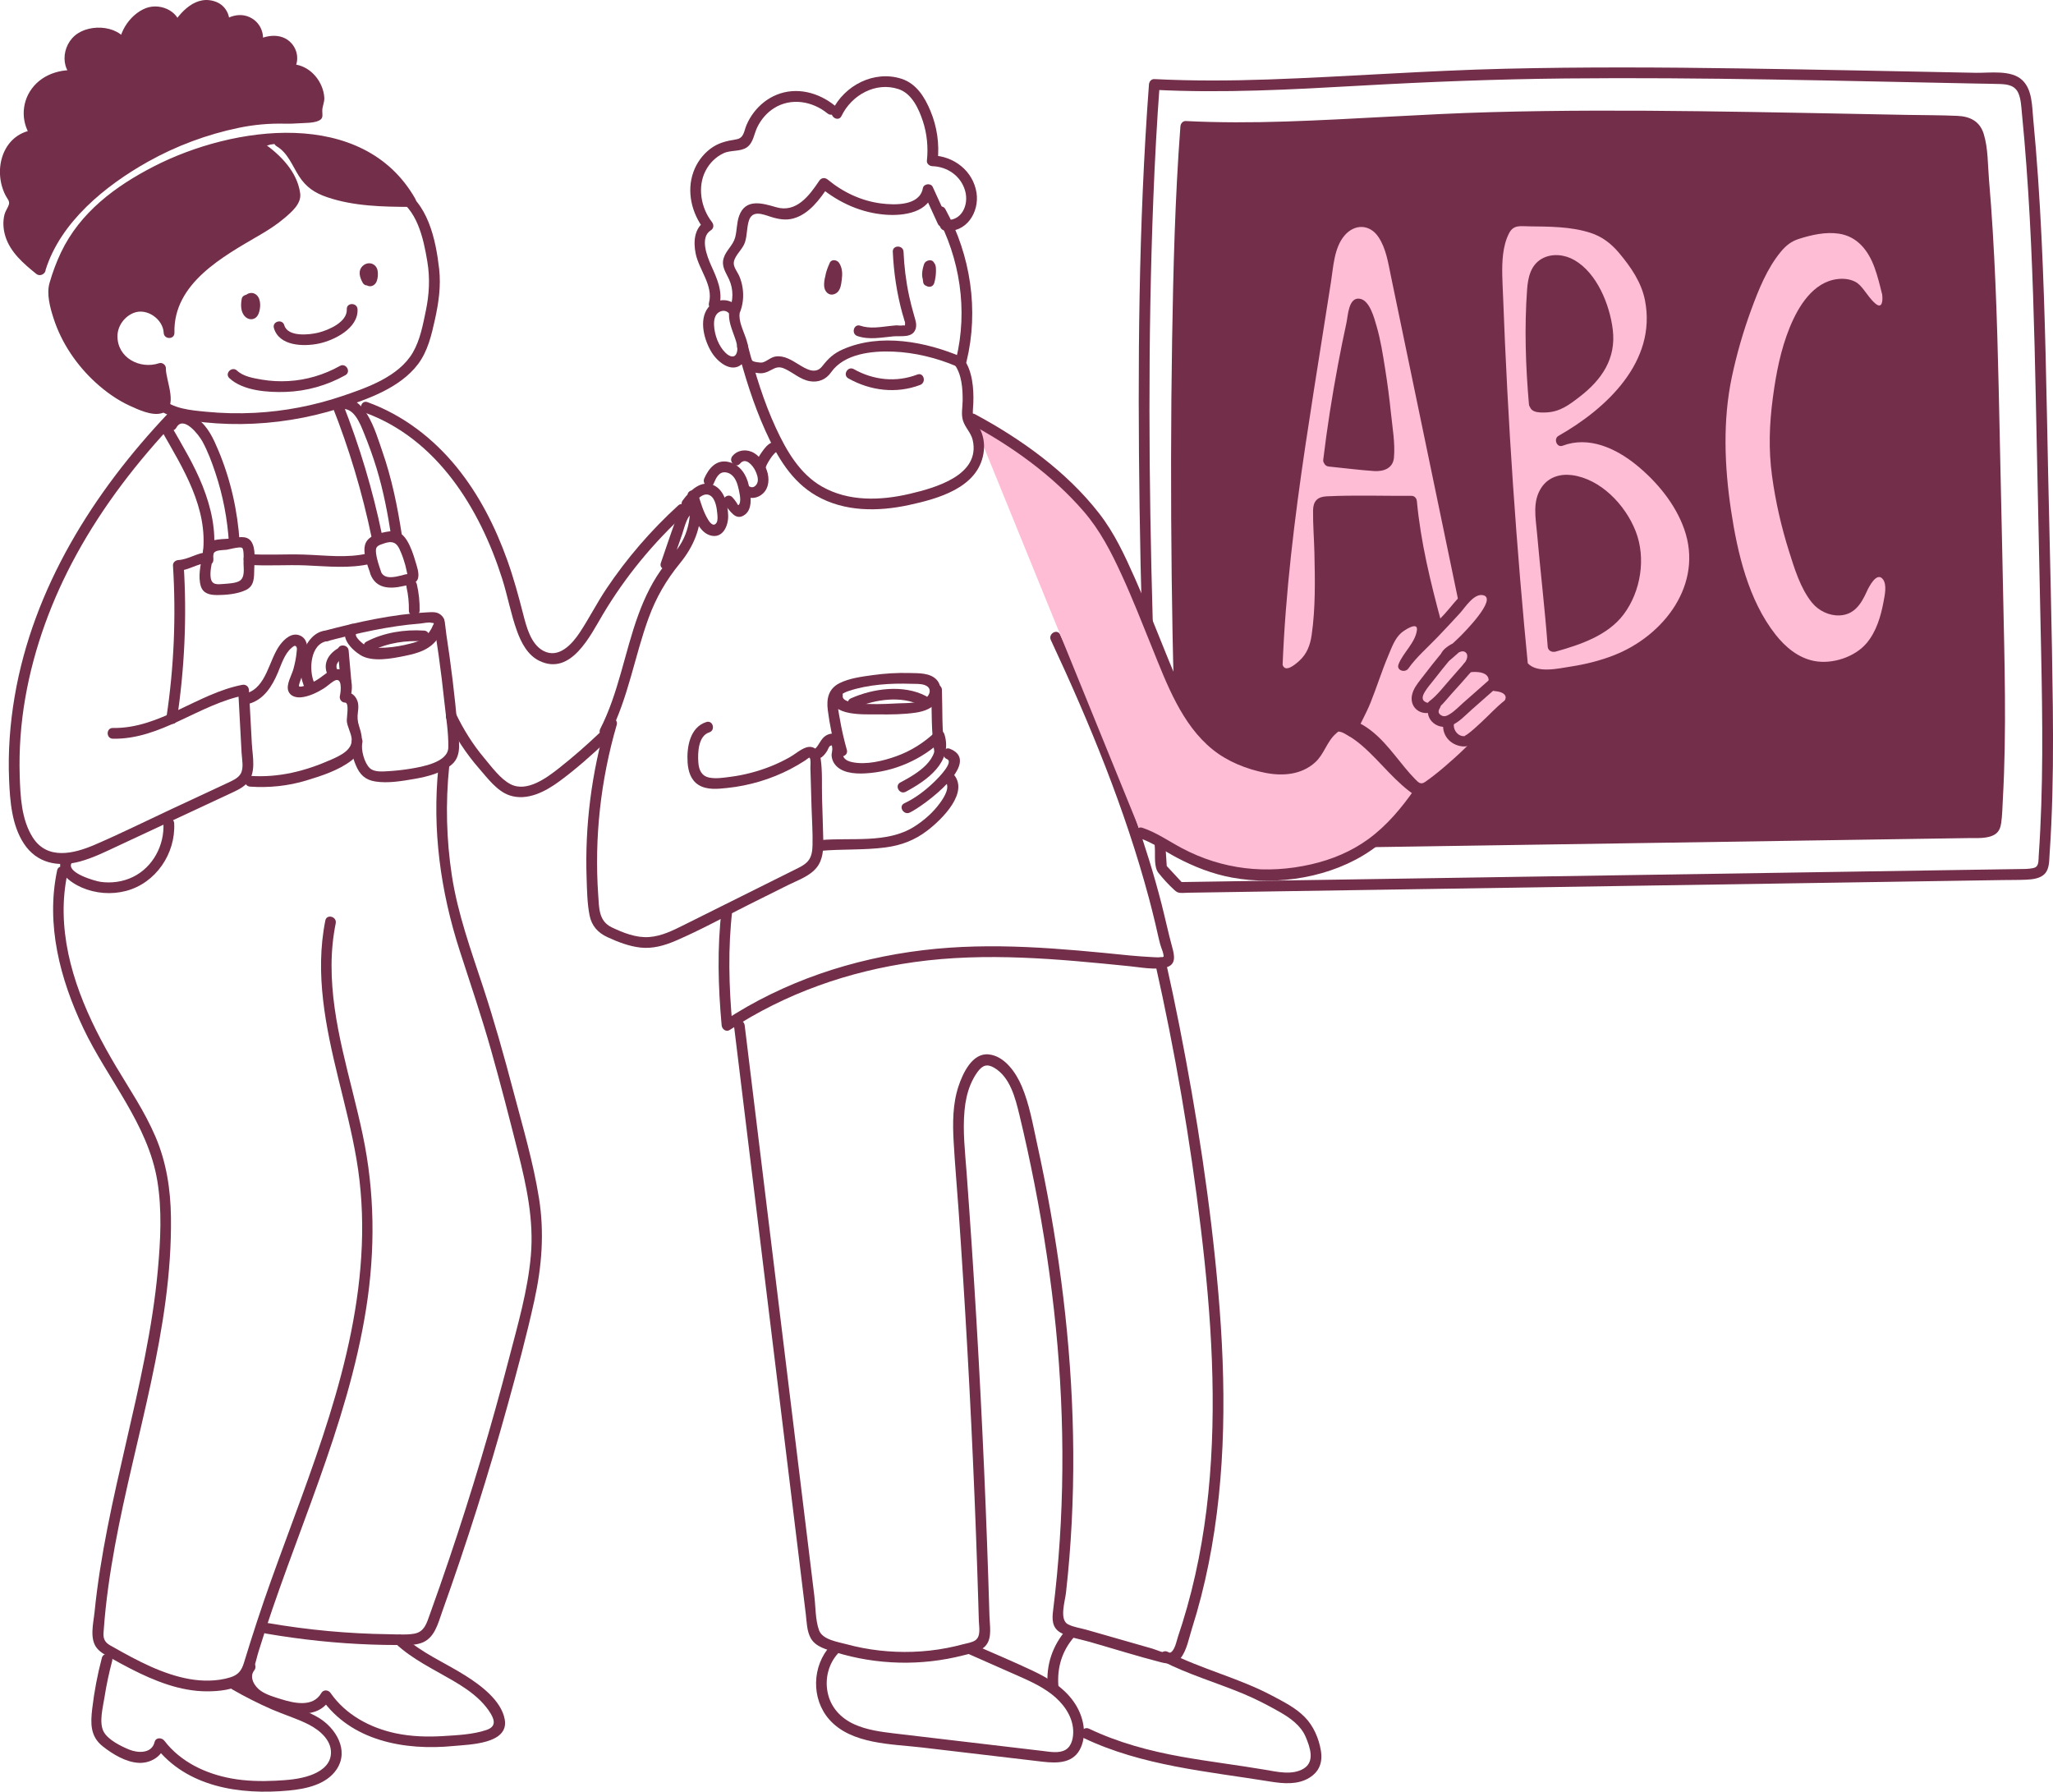 <svg width="424" height="370" viewBox="0 0 424 370" fill="none" xmlns="http://www.w3.org/2000/svg">
<g clip-path="url(#clip0_963_745)">
<path d="M238.076 128.366C237.242 99.269 237.055 70.118 238.193 41.028C238.501 33.158 238.923 25.292 239.506 17.436L238.396 18.547C252.563 19.273 266.733 18.493 280.881 17.693C295.047 16.89 309.214 16.344 323.406 16.202C351.632 15.916 379.864 16.706 408.08 17.252C409.729 17.284 411.381 17.299 413.026 17.35C414.672 17.401 416.213 17.652 416.898 19.352C417.392 20.58 417.44 21.983 417.57 23.281C417.754 25.159 417.928 27.041 418.087 28.922C418.692 36.03 419.133 43.15 419.463 50.277C420.116 64.324 420.366 78.39 420.661 92.447C420.956 106.503 421.261 120.557 421.549 134.61C421.838 148.664 422.028 162.736 421.048 176.764C421.001 177.466 421.096 178.608 420.455 179.055C420.138 179.277 419.558 179.331 419.184 179.385C418.94 179.42 418.695 179.433 418.451 179.446C418.347 179.452 418.239 179.446 418.134 179.452C417.506 179.468 416.879 179.471 416.254 179.481C413.568 179.522 410.88 179.563 408.194 179.604C398.254 179.76 388.317 179.912 378.377 180.068C364.965 180.277 351.549 180.483 338.137 180.693C324.224 180.908 310.308 181.124 296.395 181.34C284.977 181.518 273.559 181.695 262.142 181.873L244.376 182.149C244.107 182.152 243.834 182.159 243.564 182.162L244.348 182.489C243.121 181.165 241.893 179.842 240.666 178.519L240.993 179.303C240.2 166.988 239.43 154.67 238.678 142.353C238.38 137.472 238.089 132.589 237.806 127.709C237.724 126.287 235.505 126.278 235.587 127.709C236.256 139.259 236.973 150.809 237.699 162.356C237.968 166.623 238.238 170.891 238.51 175.159C238.602 176.606 238.288 179.033 239.236 180.236C240.184 181.438 241.393 182.761 242.547 183.805C242.905 184.129 243.197 184.335 243.685 184.383C244.268 184.437 244.893 184.364 245.476 184.354C248.615 184.307 251.758 184.256 254.897 184.208C266.898 184.021 278.896 183.834 290.897 183.65C306.804 183.402 322.709 183.155 338.616 182.907C353.724 182.673 368.836 182.438 383.944 182.203C393.888 182.047 403.834 181.895 413.778 181.74C415.334 181.714 416.904 181.74 418.461 181.667C419.745 181.606 421.356 181.441 422.291 180.458C423.274 179.423 423.201 177.777 423.293 176.453C423.436 174.375 423.553 172.297 423.648 170.218C424.013 162.21 424.054 154.188 423.965 146.173C423.788 129.943 423.334 113.713 422.992 97.486C422.652 81.329 422.408 65.162 421.628 49.02C421.232 40.847 420.693 32.682 419.913 24.537C419.662 21.91 419.735 18.508 417.649 16.544C415.344 14.371 410.949 15.088 408.083 15.034C391.843 14.72 375.599 14.368 359.356 14.13C343.172 13.892 326.983 13.812 310.799 14.196C294.515 14.583 278.274 15.84 261.999 16.408C254.136 16.684 246.263 16.732 238.399 16.332C237.768 16.3 237.331 16.868 237.29 17.442C235.13 46.466 234.946 75.649 235.352 104.739C235.463 112.618 235.631 120.497 235.86 128.372C235.901 129.797 238.12 129.803 238.079 128.372L238.076 128.366Z" fill="#732E4A"/>
<path d="M243.555 142.451C242.661 112.018 242.582 56.458 244.9 26.095C261.517 26.955 278.157 25.517 294.781 24.743C322.135 23.468 349.539 23.988 376.922 24.509C385.869 24.68 394.817 24.848 403.765 25.019C404.951 25.041 406.216 25.089 407.186 25.762C408.556 26.717 408.854 28.557 409.025 30.201C411.019 49.426 411.435 68.769 411.85 88.09C412.132 101.227 412.415 114.363 412.697 127.499C412.995 141.461 413.296 155.444 412.253 169.371C412.208 169.955 412.151 170.57 411.799 171.046C411.191 171.871 408.952 171.922 408.952 171.922L249.614 174.353L246.26 170.805C246.26 170.805 244.598 160.597 243.527 142.454" fill="#732E4A"/>
<path d="M244.666 142.451C244.238 127.772 244.092 113.081 244.085 98.396C244.079 82.036 244.25 65.669 244.808 49.319C245.075 41.573 245.423 33.825 246.01 26.095L244.9 27.206C257.583 27.84 270.272 27.18 282.936 26.479C295.72 25.768 308.505 25.261 321.308 25.121C347.026 24.835 372.746 25.54 398.458 26.028C399.913 26.057 401.372 26.082 402.827 26.111C404.358 26.139 406.343 25.927 407.234 27.472C407.903 28.63 407.91 30.163 408.04 31.454C408.208 33.126 408.363 34.799 408.509 36.474C409.064 42.855 409.46 49.249 409.761 55.646C410.364 68.433 410.589 81.233 410.862 94.03C411.134 106.748 411.423 119.468 411.68 132.186C411.81 138.542 411.905 144.9 411.844 151.259C411.816 154.385 411.746 157.51 411.626 160.632C411.565 162.193 411.493 163.755 411.401 165.316C411.359 166.042 411.315 166.772 411.267 167.499C411.22 168.225 411.382 169.564 410.938 170.196C410.326 171.065 407.792 170.831 406.733 170.846C404.222 170.884 401.711 170.923 399.2 170.961C390.097 171.1 380.99 171.24 371.887 171.376C359.689 171.564 347.492 171.748 335.294 171.935C323.096 172.122 310.058 172.319 297.439 172.512C287.099 172.671 276.763 172.826 266.423 172.985C261.065 173.068 255.703 173.15 250.344 173.229C250.1 173.233 249.853 173.236 249.609 173.242L250.392 173.569L248.299 171.354C247.992 171.027 247.58 170.358 247.183 170.171C246.787 169.983 247.291 170.501 247.313 170.443C247.415 170.202 247.167 169.469 247.129 169.219C247.006 168.362 246.891 167.505 246.784 166.648C245.763 158.614 245.113 150.536 244.631 142.454C244.545 141.032 242.326 141.023 242.411 142.454C242.95 151.491 243.68 160.54 244.948 169.511C245.018 169.996 245.014 170.599 245.179 171.065C245.49 171.947 246.527 172.709 247.148 173.366C247.963 174.229 248.667 175.39 249.91 175.46C251.749 175.565 253.645 175.403 255.487 175.374C259.34 175.314 263.192 175.257 267.044 175.197C278.862 175.016 290.676 174.835 302.493 174.657L345.038 174.01C357.803 173.816 370.571 173.62 383.337 173.426C391.054 173.309 398.772 173.191 406.486 173.074C408.239 173.049 410.56 173.261 412.054 172.277C412.869 171.741 413.163 170.894 413.3 169.961C413.538 168.333 413.553 166.645 413.645 165.005C413.842 161.47 413.963 157.929 414.026 154.388C414.156 147.302 414.061 140.214 413.921 133.128C413.642 118.948 413.316 104.771 413.011 90.594C412.704 76.318 412.431 62.039 411.559 47.786C411.34 44.223 411.087 40.662 410.782 37.105C410.522 34.053 410.605 30.594 409.692 27.65C408.883 25.045 406.882 24.045 404.276 23.928C400.782 23.769 397.272 23.791 393.775 23.725C379.519 23.455 365.267 23.147 351.008 22.97C336.686 22.792 322.358 22.766 308.039 23.157C293.837 23.541 279.67 24.639 265.472 25.096C258.614 25.314 251.752 25.34 244.897 24.997C244.266 24.965 243.832 25.533 243.787 26.108C242.678 40.742 242.316 55.439 242.075 70.108C241.809 86.472 241.796 102.838 241.986 119.202C242.078 126.957 242.215 134.712 242.443 142.463C242.484 143.888 244.704 143.895 244.662 142.463L244.666 142.451Z" fill="#732E4A"/>
<path d="M263.773 137.543C264.576 116.435 267.876 95.512 271.171 74.646C272.179 68.259 273.187 61.872 274.196 55.484C274.551 53.234 274.928 50.921 276.088 48.964C277.249 47.006 279.392 45.454 281.656 45.679C285.442 46.06 287.062 50.601 287.836 54.329C293.217 80.234 298.597 106.139 303.978 132.04C304.384 133.986 304.504 136.549 302.707 137.397C301.537 137.949 300.081 137.355 299.244 136.365C298.407 135.375 298.042 134.081 297.7 132.831C295.059 123.181 292.408 113.465 291.514 103.502C285.667 103.537 279.817 103.569 273.97 103.604C273.498 103.604 272.978 103.629 272.642 103.959C272.28 104.314 272.274 104.882 272.293 105.39C272.575 113.542 272.94 121.722 272.15 129.838C271.948 131.92 271.637 134.081 270.448 135.801C269.259 137.52 264.607 141.395 263.792 137.47" fill="#FFBCD5"/>
<path d="M264.884 137.542C265.483 122.277 267.354 107.103 269.602 91.999C270.725 84.451 271.933 76.915 273.122 69.379C273.708 65.669 274.292 61.96 274.878 58.254C275.373 55.116 275.522 51.162 277.681 48.636C279.79 46.171 282.916 46.282 284.701 48.967C286.286 51.349 286.708 54.354 287.279 57.096C288.817 64.499 290.354 71.898 291.889 79.301C294.984 94.205 298.081 109.112 301.176 124.016C301.604 126.072 302.029 128.128 302.457 130.184C302.78 131.739 303.522 133.823 302.974 135.416C302.625 136.435 301.756 136.708 300.811 136.241C299.946 135.813 299.489 134.81 299.188 133.95C298.554 132.148 298.139 130.247 297.644 128.404C295.44 120.224 293.414 111.964 292.625 103.508C292.568 102.912 292.162 102.394 291.515 102.398C285.687 102.432 279.793 102.214 273.971 102.499C272.075 102.591 271.21 103.514 271.184 105.396C271.146 108.315 271.397 111.26 271.463 114.182C271.587 119.789 271.698 125.554 270.896 131.12C270.591 133.236 269.907 135.067 268.299 136.505C267.43 137.282 265.344 139.053 264.862 137.181C264.504 135.797 262.363 136.384 262.722 137.771C263.755 141.775 267.7 140.017 269.869 138.075C273.594 134.74 273.429 129.143 273.626 124.533C273.892 118.253 273.581 111.99 273.417 105.713C273.391 104.752 273.699 104.828 274.602 104.72C275.411 104.622 276.292 104.711 277.107 104.704C278.674 104.695 280.24 104.685 281.806 104.676C285.044 104.657 288.281 104.638 291.518 104.619L290.408 103.508C291.179 111.755 293.059 119.821 295.19 127.807C295.707 129.74 296.204 131.682 296.766 133.601C297.194 135.074 297.739 136.581 298.934 137.609C300.926 139.319 304.02 138.983 305 136.365C306.116 133.376 304.575 129.445 303.963 126.51C303.088 122.296 302.213 118.082 301.338 113.865C299.588 105.437 297.837 97.007 296.087 88.579C294.359 80.253 292.628 71.927 290.9 63.601C290.101 59.749 289.511 55.77 288.411 51.994C287.701 49.563 286.575 46.929 284.371 45.495C281.914 43.896 278.867 44.527 276.768 46.412C274.279 48.646 273.635 52.048 273.134 55.195C271.787 63.645 270.458 72.101 269.133 80.557C266.171 99.45 263.422 118.418 262.671 137.549C262.614 138.976 264.833 138.976 264.891 137.549L264.884 137.542Z" fill="#732E4A"/>
<path d="M274.402 94.931C275.601 84.882 277.662 73.31 279.938 63.449C279.989 63.23 280.053 62.992 280.23 62.858C280.642 62.55 281.181 63.023 281.451 63.461C282.951 65.898 283.594 68.751 284.136 71.559C285.544 78.85 286.429 86.24 286.787 93.656C286.816 94.224 286.828 94.83 286.537 95.315C285.972 96.248 284.644 96.255 283.556 96.147C280.509 95.842 277.462 95.537 274.415 95.233" fill="#732E4A"/>
<path d="M275.513 94.931C276.255 88.769 277.225 82.639 278.357 76.537C278.918 73.523 279.517 70.515 280.167 67.516C280.323 66.793 280.484 66.066 280.646 65.343C280.725 64.987 280.808 64.629 280.887 64.273C281.172 63.645 281.039 63.559 280.494 64.019C280.633 64.676 281.302 65.504 281.559 66.145C281.791 66.726 281.981 67.323 282.158 67.922C283.937 73.999 284.625 80.583 285.202 86.869C285.354 88.512 285.478 90.156 285.576 91.803C285.618 92.517 285.798 93.38 285.691 94.087C285.523 95.195 284.873 95.106 283.972 95.071C280.792 94.941 277.583 94.439 274.416 94.122C272.995 93.979 273.005 96.201 274.416 96.343C277.526 96.654 280.646 97.06 283.763 97.276C285.722 97.409 287.685 96.734 287.888 94.519C288.161 91.555 287.571 88.281 287.27 85.33C286.968 82.379 286.553 79.19 286.065 76.141C285.576 73.091 285.136 70.201 284.295 67.335C283.81 65.682 282.9 62.046 280.849 61.694C278.506 61.291 278.398 65.193 278.081 66.656C277.45 69.553 276.866 72.46 276.318 75.376C275.1 81.862 274.076 88.382 273.287 94.934C273.116 96.35 275.338 96.337 275.506 94.934L275.513 94.931Z" fill="#732E4A"/>
<path d="M314.595 138.859C311.957 112.155 310.163 85.368 309.221 58.55C309.094 54.907 309.015 51.096 310.6 47.812C310.965 47.06 311.441 46.318 312.164 45.902C313.137 45.34 314.335 45.629 315.461 45.629C331.53 45.629 333.084 48.447 338.037 55.262C342.361 61.215 341.917 69.716 338.414 76.185C334.91 82.655 328.835 87.364 322.427 90.972C328.841 88.37 336.048 92.39 340.985 97.245C345.814 101.992 349.847 108.103 350.038 114.874C350.237 121.976 346.03 128.728 340.24 132.84C334.45 136.952 327.278 138.714 320.195 139.218C318.188 139.361 315.842 139.259 314.64 137.644" fill="#FFBCD5"/>
<path d="M315.705 138.859C313.156 112.989 311.386 87.043 310.419 61.066C310.315 58.229 310.086 55.332 310.429 52.505C310.609 51.013 310.977 49.493 311.672 48.151C312.594 46.371 314.037 46.72 315.746 46.742C319.966 46.796 324.377 46.765 328.438 48.069C330.877 48.852 332.776 50.312 334.402 52.26C336.812 55.145 339.003 58.283 339.736 62.036C342.199 74.675 331.787 84.381 321.865 90.016C320.803 90.619 321.517 92.504 322.722 92.047C328.128 89.991 333.73 92.59 337.954 96.023C342.19 99.466 346.01 104.083 347.84 109.277C351.835 120.605 343.705 131.209 333.423 135.277C330.528 136.422 327.487 137.178 324.415 137.65C321.869 138.041 317.363 139.145 315.429 136.867C314.503 135.775 312.94 137.352 313.859 138.437C315.692 140.598 318.685 140.481 321.26 140.252C324.64 139.951 328.007 139.38 331.254 138.383C337.259 136.543 342.783 133.237 346.603 128.179C350.424 123.121 352.006 117.137 350.671 111.095C349.324 104.99 345.262 99.552 340.677 95.439C335.75 91.022 328.793 87.373 322.132 89.905L322.988 91.936C332.408 86.586 341.419 78.483 342.218 66.974C342.577 61.818 340.969 57.398 337.966 53.288C336.327 51.045 334.621 48.811 332.212 47.345C329.174 45.499 325.49 44.997 322.011 44.734C319.231 44.521 316.301 44.321 313.517 44.452C310.733 44.582 309.449 47.136 308.764 49.547C307.937 52.467 308.009 55.551 308.111 58.553C308.231 62.116 308.377 65.676 308.533 69.236C308.843 76.356 309.214 83.477 309.642 90.591C310.616 106.704 311.903 122.797 313.485 138.862C313.625 140.271 315.844 140.287 315.705 138.862V138.859Z" fill="#732E4A"/>
<path d="M320.75 133.554C320.027 123.727 318.924 115.759 318.16 105.329C318.039 103.708 318.651 102.02 319.634 100.811C321.137 98.958 323.769 98.856 325.934 99.535C328.388 100.303 330.595 101.868 332.488 103.759C334.435 105.704 336.106 108.055 337.019 110.778C338.684 115.74 337.583 121.547 334.739 125.805C331.895 130.063 325.623 132.215 320.978 133.503" fill="#732E4A"/>
<path d="M321.859 133.554C321.441 127.915 320.842 122.293 320.277 116.664C319.979 113.706 319.7 110.749 319.459 107.786C319.25 105.219 318.914 101.525 322.012 100.481C324.498 99.644 327.31 101.071 329.295 102.477C331.622 104.127 333.645 106.377 334.999 108.89C337.599 113.722 337.05 119.742 334.311 124.396C331.571 129.051 325.699 131.022 320.686 132.424C319.313 132.808 319.897 134.953 321.276 134.566C326.327 133.154 332.047 131.247 335.325 126.878C338.877 122.144 339.98 115.252 337.814 109.718C335.649 104.184 330.512 98.901 324.678 98.124C322.234 97.797 319.827 98.517 318.394 100.618C316.434 103.489 317.157 106.913 317.443 110.156C318.128 117.958 319.063 125.736 319.643 133.544C319.748 134.96 321.97 134.972 321.863 133.544L321.859 133.554Z" fill="#732E4A"/>
<path d="M316.874 83.49C316.183 75.769 316.043 68.002 316.465 60.263C316.563 58.476 316.747 56.544 317.949 55.214C319.347 53.669 321.807 53.447 323.732 54.247C325.657 55.046 327.115 56.674 328.276 58.41C329.826 60.732 330.958 63.331 331.602 66.05C332.22 68.668 332.372 71.48 331.456 74.008C330.134 77.67 326.836 80.193 323.678 82.468C322.603 83.242 321.424 84.048 320.098 84.038C318.773 84.029 316.604 84.511 317.013 83.248" fill="#732E4A"/>
<path d="M317.984 83.489C317.417 77.019 317.214 70.521 317.414 64.029C317.49 61.519 316.928 56.826 319.538 55.36C322.147 53.894 324.957 55.931 326.545 57.911C330.042 62.274 332.706 69.712 329.795 74.976C328.508 77.308 326.406 79.066 324.303 80.64C323.251 81.427 322.071 82.502 320.771 82.832C320.213 82.975 319.576 82.947 318.999 82.975C318.748 82.994 318.498 83.004 318.251 83.007C317.794 82.89 317.74 83.067 318.086 83.54C318.339 82.144 316.199 81.544 315.946 82.95C315.536 85.219 317.731 85.25 319.383 85.171C322.182 85.038 324.043 83.629 326.212 81.96C330.797 78.431 333.822 74.062 333.077 68.04C332.446 62.938 329.836 56.404 325.15 53.71C323.137 52.552 320.499 52.257 318.422 53.437C316.123 54.745 315.565 57.324 315.387 59.768C314.814 67.64 315.08 75.63 315.768 83.486C315.892 84.898 318.111 84.911 317.987 83.486L317.984 83.489Z" fill="#732E4A"/>
<path d="M389.734 60.348C387.828 52.508 385.412 43.407 370.418 48.535C363.189 51.01 356.432 74.681 355.642 83.426C353.391 108.318 362.89 147.061 383.655 135.775C387.72 133.566 389.597 128.185 390.295 123.149C390.542 121.372 390.482 119.116 389.052 118.323C387.685 117.561 386.062 118.789 385.241 120.243C384.42 121.696 383.976 123.447 382.875 124.64C380.951 126.725 377.631 126.23 375.577 124.31C371.661 120.655 365.719 99.567 366.584 88.484C369.191 55.144 381.445 57.908 383.193 59.548C384.686 60.951 387.184 65.834 389.264 63.854C389.978 63.175 389.984 61.947 389.835 60.91" fill="#FFBCD5"/>
<path d="M390.805 60.053C389.908 56.372 388.953 52.431 386.423 49.487C383.376 45.942 378.696 45.498 374.346 46.32C372.114 46.742 369.704 47.281 367.9 48.741C366.473 49.896 365.357 51.425 364.384 52.968C361.72 57.191 359.916 61.995 358.375 66.723C356.898 71.251 355.652 75.902 354.9 80.608C354.149 85.314 354.107 89.861 354.279 94.471C354.656 104.71 356.355 115.264 360.477 124.701C363.372 131.329 368.566 138.976 376.661 138.897C381.043 138.856 385.602 136.73 388.075 133.074C389.851 130.45 390.767 127.252 391.262 124.152C391.62 121.912 391.943 118.52 389.483 117.304C386.623 115.892 384.499 119.081 383.519 121.277C382.859 122.762 382.178 124.412 380.427 124.805C378.928 125.145 377.228 124.428 376.195 123.352C375.072 122.184 374.375 120.522 373.737 119.059C372.751 116.8 371.968 114.449 371.261 112.088C369.631 106.656 368.391 101.039 367.852 95.388C367.279 89.397 367.982 83.337 369.133 77.451C369.983 73.1 371.156 68.62 373.487 64.8C374.635 62.921 376.252 61.018 378.278 60.208C379.584 59.688 380.678 59.644 381.864 60.04C382.168 60.142 381.889 59.989 382.266 60.231C382.336 60.275 382.409 60.313 382.473 60.364C382.152 60.104 382.656 60.564 382.774 60.703C384.061 62.271 385.38 64.746 387.482 65.317C390.209 66.056 391.195 63.02 390.948 60.9C390.783 59.498 388.564 59.482 388.728 60.9C388.871 62.115 388.738 63.905 387.295 62.671C386.373 61.884 385.685 60.824 384.943 59.875C384.423 59.212 383.918 58.593 383.17 58.197C382.057 57.61 380.716 57.483 379.486 57.632C374.432 58.244 371.394 63.309 369.644 67.579C367.748 72.209 366.8 77.191 366.143 82.128C365.414 87.608 365.23 92.846 365.979 98.326C366.698 103.575 367.881 108.778 369.476 113.83C370.601 117.396 371.828 121.486 374.219 124.444C375.567 126.11 377.748 127.179 379.907 127.09C382.964 126.966 384.397 124.691 385.539 122.159C385.951 121.245 387.603 117.939 388.881 119.637C389.753 120.792 389.236 122.994 389.001 124.272C388.449 127.261 387.517 130.419 385.529 132.789C383.085 135.702 378.411 137.225 374.679 136.501C371.375 135.864 368.705 133.611 366.676 131.025C361.086 123.907 358.822 114.157 357.506 105.393C356.149 96.35 355.772 86.818 357.678 77.828C358.68 73.107 360.027 68.442 361.692 63.915C363.201 59.809 364.958 55.414 367.776 52.003C368.835 50.721 369.932 49.836 371.518 49.334C374.143 48.503 377.003 47.843 379.768 48.252C383.624 48.824 385.868 51.765 387.137 55.236C387.777 56.994 388.227 58.816 388.671 60.634C389.011 62.02 391.151 61.433 390.812 60.043L390.805 60.053Z" fill="#732E4A"/>
<path d="M149.039 187.819C148.088 195.73 148.316 203.815 149.039 211.738C149.109 212.518 149.946 213.197 150.71 212.696C162.181 205.144 175.277 200.565 188.847 198.677C203.711 196.609 218.455 198.036 233.288 199.531C235.574 199.763 238.513 200.346 240.806 199.778C242.962 199.245 242.565 197.316 242.099 195.625C241.281 192.655 240.65 189.637 239.886 186.655C238.332 180.585 236.446 174.6 234.394 168.683C229.955 155.863 224.686 143.339 218.944 131.053C218.338 129.759 216.426 130.885 217.028 132.173C225.066 149.371 232.368 167.128 237.289 185.497C237.752 187.223 238.18 188.958 238.599 190.697C238.948 192.144 239.236 193.61 239.623 195.044C239.832 195.828 240.447 197.005 240.298 197.824V197.948C240.492 197.576 240.397 197.484 240.016 197.672C239.845 197.63 239.433 197.7 239.28 197.703C238.824 197.706 238.37 197.675 237.917 197.649C236.373 197.561 234.832 197.465 233.291 197.31C219.058 195.872 204.935 194.499 190.654 196.221C176.057 197.983 161.915 202.666 149.591 210.779L151.262 211.738C150.539 203.815 150.31 195.733 151.262 187.819C151.433 186.404 149.21 186.417 149.042 187.819H149.039Z" fill="#732E4A"/>
<path d="M200.832 86.51C211.042 91.962 224.254 101.76 229.616 112.025C240.222 132.339 242.631 151.148 255.543 156.578C262.854 159.652 269.732 160.487 273.232 153.363C273.67 152.472 274.063 151.488 274.871 150.914C276.159 149.997 275.715 149.587 277.202 150.127C283.096 152.262 287.817 160.214 293.15 163.514C286.099 173.693 278.968 178.71 266.7 180.36C249.54 182.666 241.287 173.826 235.64 172.024" fill="#FFBCD5"/>
<path d="M200.272 87.468C208.969 92.139 217.349 98.117 223.827 105.625C227.204 109.537 229.487 113.998 231.633 118.672C233.916 123.638 235.907 128.728 237.956 133.795C240.939 141.172 244.046 149.622 250.439 154.778C253.527 157.272 257.459 158.846 261.336 159.601C264.954 160.306 268.778 160.004 271.619 157.431C273.496 155.73 274.045 153.09 275.915 151.494C276.026 151.399 276.172 151.224 276.299 151.161C276.962 150.841 276.064 151.053 276.692 151.117C277.257 151.174 277.992 151.662 278.484 151.945C279.536 152.548 280.503 153.287 281.416 154.083C285.247 157.418 288.265 161.705 292.587 164.462L292.187 162.943C289.499 166.795 286.436 170.482 282.621 173.268C279.08 175.854 275.031 177.529 270.769 178.5C261.558 180.597 252.465 179.588 244.119 175.168C241.427 173.744 238.843 171.91 235.933 170.945C234.572 170.494 233.989 172.639 235.343 173.087C238.057 173.985 240.486 175.755 243 177.085C246.612 178.998 250.439 180.502 254.469 181.235C263.981 182.968 275.047 181.188 283.094 175.644C287.536 172.582 291.036 168.461 294.106 164.066C294.458 163.561 294.182 162.847 293.706 162.546C289.825 160.068 287.025 156.213 283.665 153.122C282.114 151.697 280.43 150.339 278.503 149.46C277.821 149.149 276.99 148.727 276.217 148.765C275.386 148.807 274.894 149.444 274.305 149.943C272.675 151.32 272.221 153.389 270.874 154.994C269.526 156.6 267.805 157.46 265.807 157.672C261.787 158.104 257.065 156.447 253.676 154.366C246.621 150.035 243.336 141.179 240.368 133.884C238.396 129.032 236.497 124.152 234.366 119.367C232.236 114.582 230.143 110.06 226.998 106.018C220.304 97.409 210.919 90.67 201.381 85.546C200.123 84.87 199 86.786 200.262 87.462L200.272 87.468Z" fill="#732E4A"/>
<path d="M53.844 30.48C57.246 32.812 60.826 36.604 60.975 40.91C57.12 46.774 49.177 48.858 43.872 53.342C38.935 57.051 34.642 62.55 34.915 68.722C34.902 65.088 30.584 62.315 27.175 63.566C18.83 67.63 24.759 79.082 33.149 76.077C32.984 78.326 36.094 85.117 31.881 84.263C22.372 82.68 11.512 71.263 11.059 59.577C14.654 46.139 22.407 39.695 37.433 32.863C58.248 25.425 76.772 27.221 84.809 41.614C78.785 41.602 70.167 41.326 64.91 38.359C61.812 35.998 61.118 31.102 57.697 29.249" fill="#732E4A"/>
<path d="M53.284 31.438C55.246 32.812 57.092 34.481 58.369 36.525C58.997 37.531 59.495 38.619 59.733 39.787C59.948 40.859 59.232 41.459 58.528 42.195C55.586 45.27 51.6 47.075 47.979 49.195C40.981 53.291 33.587 59.917 33.806 68.719H36.025C35.848 64.997 32.455 62.017 28.733 62.15C25.625 62.261 22.823 64.933 22.195 67.928C21.627 70.638 22.702 73.526 24.696 75.398C27.081 77.638 30.388 78.168 33.444 77.146L32.04 76.077C31.995 77.337 33.914 82.896 32.487 83.226C31.742 83.397 30.416 82.807 29.712 82.575C28.685 82.236 27.696 81.798 26.742 81.29C24.709 80.211 22.838 78.844 21.152 77.279C17.6 73.992 14.715 69.829 13.215 65.206C12.48 62.934 11.887 60.554 12.6 58.228C13.193 56.29 13.922 54.395 14.832 52.584C18.482 45.343 24.849 40.536 31.872 36.81C40.651 32.156 50.795 29.42 60.785 29.696C70.203 29.957 79.055 33.739 83.849 42.176L84.807 40.504C79.258 40.485 73.459 40.39 68.157 38.581C66.949 38.169 65.694 37.708 64.806 36.766C63.918 35.824 63.312 34.697 62.691 33.599C61.527 31.543 60.348 29.519 58.258 28.291C57.025 27.564 55.906 29.484 57.139 30.207C59.428 31.553 60.357 34.189 61.724 36.331C63.202 38.651 64.99 39.847 67.574 40.726C73.053 42.592 79.087 42.709 84.816 42.728C85.666 42.728 86.189 41.786 85.774 41.056C75 22.11 48.147 25.955 31.786 34.358C23.818 38.451 16.522 43.87 12.588 52.149C11.624 54.176 10.844 56.293 10.225 58.454C9.569 60.751 10.362 63.578 11.081 65.799C12.721 70.854 15.847 75.439 19.76 79.009C21.846 80.913 24.195 82.588 26.767 83.775C28.536 84.59 31.273 85.875 33.28 85.364C37.119 84.39 34.18 78.504 34.263 76.077C34.285 75.382 33.53 74.782 32.858 75.008C28.917 76.324 24.218 73.913 24.262 69.382C24.281 67.303 25.695 65.377 27.617 64.613C30.325 63.537 33.673 65.904 33.806 68.725C33.873 70.147 36.06 70.162 36.025 68.725C35.769 58.476 46.124 52.933 53.727 48.49C55.506 47.45 57.241 46.33 58.81 44.987C60.275 43.731 62.269 42.036 62 39.964C61.413 35.497 57.932 31.991 54.409 29.525C53.236 28.703 52.126 30.629 53.29 31.442L53.284 31.438Z" fill="#732E4A"/>
<path d="M8.275 55.76C6.293 54.157 4.27 52.504 2.986 50.302C1.705 48.1 1.306 45.194 2.666 43.039C2.898 42.674 3.183 42.303 3.173 41.871C3.167 41.494 2.932 41.164 2.723 40.85C1.166 38.508 0.51 35.487 1.363 32.809C2.216 30.131 4.73 27.954 7.539 27.878C5.323 25.346 5.564 21.183 7.736 18.613C9.908 16.043 13.621 15.066 16.912 15.76C14.655 15.069 13.7 12.032 14.746 9.916C15.793 7.799 18.304 6.689 20.663 6.765C23.06 6.841 25.663 8.393 25.857 10.782C25.381 9.383 25.869 7.834 26.57 6.533C27.658 4.521 29.455 2.691 31.722 2.408C33.989 2.126 36.52 4.036 36.203 6.302C37.154 4.658 38.248 3.014 39.852 2.002C41.456 0.99 43.708 0.771 45.192 1.958C46.675 3.144 46.733 5.883 45.049 6.762C46.311 4.899 48.771 3.716 50.889 4.474C53.007 5.232 54.082 8.297 52.529 9.928C54.247 8.593 56.733 7.961 58.616 9.053C60.5 10.144 60.972 13.317 59.117 14.46C62.196 13.65 65.313 16.509 65.808 19.657C65.941 20.491 65.931 21.374 65.586 22.148C65.053 23.341 66.305 23.76 65.028 24.026C63.75 24.293 59.92 24.493 58.616 24.426C49.164 23.947 35.781 28.691 27.788 33.758C23.957 36.188 11.779 44.131 8.345 55.459" fill="#732E4A"/>
<path d="M9.058 54.973C6.909 53.231 4.486 51.359 3.433 48.7C2.929 47.425 2.73 45.94 3.151 44.613C3.487 43.56 4.42 42.754 4.245 41.573C4.071 40.393 3.082 39.428 2.673 38.334C2.165 36.982 1.95 35.491 2.197 34.06C2.654 31.413 4.813 29.167 7.543 28.986C8.554 28.919 8.938 27.844 8.326 27.092C6.493 24.832 6.801 21.364 8.675 19.226C10.549 17.087 13.805 16.303 16.617 16.83C18.028 17.093 18.545 15.189 17.207 14.688C15.977 14.225 15.378 12.88 15.441 11.623C15.52 10.081 16.7 8.935 18.05 8.355C20.501 7.304 24.351 7.987 24.788 11.074L26.928 10.484C26.317 8.161 28.222 5.277 30.185 4.112C32.147 2.948 35.283 3.605 35.096 6.299C35.017 7.431 36.631 7.764 37.163 6.86C38.315 4.906 39.846 2.488 42.354 2.275C43.312 2.196 44.399 2.44 44.919 3.322C45.388 4.119 45.312 5.283 44.491 5.797L46.01 7.317C47.005 5.969 48.984 4.795 50.674 5.575C51.898 6.14 52.675 8.012 51.746 9.138C51.01 10.027 51.99 11.68 53.09 10.884C54.425 9.916 56.48 9.012 58.059 10.008C59.114 10.674 59.745 12.638 58.559 13.498C57.551 14.228 58.138 15.792 59.416 15.529C60.991 15.202 62.456 15.957 63.465 17.157C64.032 17.833 64.448 18.645 64.65 19.505C64.891 20.526 64.581 21.241 64.4 22.221C64.381 22.329 64.26 23.588 64.486 23.627L64.609 23.29C64.834 22.973 64.803 22.875 64.511 22.995C64.457 22.963 64.023 23.062 63.931 23.071C62.656 23.224 61.362 23.281 60.078 23.312C57.481 23.376 54.951 23.29 52.361 23.636C49.301 24.045 46.289 24.74 43.337 25.632C33.822 28.504 24.925 33.336 17.581 40.063C13.047 44.217 9.134 49.227 7.273 55.157C6.845 56.525 8.985 57.109 9.413 55.747C12.533 45.806 21.776 38.318 30.581 33.38C36.387 30.125 42.788 27.748 49.304 26.397C52.472 25.74 55.614 25.464 58.842 25.54C59.904 25.565 60.972 25.511 62.035 25.445C63.17 25.375 64.584 25.413 65.662 24.994C66.902 24.515 66.534 23.804 66.559 22.802C66.581 21.907 67.035 21.104 66.978 20.155C66.927 19.33 66.721 18.527 66.401 17.769C65.126 14.761 62.114 12.702 58.823 13.384L59.679 15.415C61.775 13.895 61.917 10.89 60.221 8.964C58.065 6.517 54.317 7.263 51.968 8.964L53.312 10.709C55.069 8.586 54.463 5.318 52.113 3.846C49.279 2.069 45.867 3.789 44.088 6.197C43.416 7.111 44.713 8.279 45.607 7.717C48.435 5.94 47.712 1.647 44.751 0.435C40.531 -1.291 37.154 2.488 35.242 5.74L37.309 6.302C37.569 2.545 33.311 0.46 30.121 1.682C26.7 2.992 23.818 7.419 24.782 11.077C25.156 12.499 27.116 11.858 26.922 10.487C26.228 5.581 19.642 4.585 16.075 6.892C12.508 9.199 12.137 15.155 16.611 16.833L17.201 14.691C13.332 13.968 9.03 15.009 6.585 18.283C4.28 21.374 4.331 25.68 6.75 28.662L7.533 26.768C0.704 27.222 -1.652 34.85 1.135 40.336C1.493 41.044 2.08 41.523 1.816 42.297C1.588 42.973 1.132 43.541 0.941 44.255C0.548 45.752 0.659 47.37 1.122 48.84C2.165 52.146 4.879 54.443 7.476 56.55C8.576 57.442 10.155 55.881 9.046 54.98L9.058 54.973Z" fill="#732E4A"/>
<path d="M31.716 83.727C33.911 85.818 36.774 86.51 39.697 86.916C43.058 87.383 46.451 87.608 49.847 87.57C56.714 87.494 63.595 86.396 70.139 84.308C75.818 82.496 82.641 80.126 86.354 75.17C88.342 72.517 89.11 69.227 89.814 66.047C90.59 62.554 91.098 59.086 90.692 55.506C90.013 49.528 88.374 41.681 82.473 38.695C81.202 38.051 80.076 39.968 81.354 40.612C86.158 43.042 87.454 49.185 88.26 54.044C88.834 57.499 88.647 60.828 87.933 64.245C87.331 67.142 86.76 70.232 85.254 72.815C82.35 77.791 75.777 80.072 70.621 81.811C64.828 83.765 58.775 84.933 52.669 85.254C49.285 85.431 45.89 85.358 42.516 85.025C39.374 84.717 35.693 84.438 33.286 82.15C32.252 81.167 30.68 82.734 31.716 83.721V83.727Z" fill="#732E4A"/>
<path d="M49.928 61.678C49.694 62.931 49.665 64.483 50.667 65.425C51.146 65.876 51.828 66.066 52.449 65.812C53.105 65.543 53.416 64.886 53.578 64.235C53.873 63.061 53.844 61.297 52.611 60.666C51.926 60.313 51.114 60.555 50.607 61.091C50.1 61.627 50.027 62.392 50.119 63.099C50.195 63.693 50.575 64.21 51.228 64.21C51.767 64.21 52.414 63.699 52.338 63.099C52.319 62.96 52.354 62.703 52.294 62.589C52.176 62.366 52.354 62.639 52.186 62.671H51.596C51.324 62.633 51.479 62.29 51.488 62.671C51.488 62.795 51.514 62.922 51.514 63.049C51.514 63.261 51.492 63.439 51.444 63.645C51.362 63.991 51.222 63.962 51.774 63.874C52.37 63.775 52.088 63.81 52.031 63.309C51.993 62.966 52.008 62.608 52.072 62.271C52.183 61.681 51.907 61.072 51.298 60.904C50.756 60.755 50.046 61.088 49.932 61.678H49.928Z" fill="#732E4A"/>
<path d="M74.531 55.633C74.252 56.836 74.648 58.34 75.809 58.956C76.636 59.397 77.521 58.873 77.813 58.051C78.047 57.398 78.104 56.617 77.993 55.932C77.756 54.437 76.11 53.879 74.981 54.856C73.853 55.833 74.277 57.29 74.918 58.404C75.631 59.641 77.549 58.524 76.833 57.283C76.69 57.036 76.586 56.798 76.484 56.538C76.408 56.341 76.484 56.36 76.421 56.56C76.506 56.297 76.487 56.569 76.392 56.547C76.357 56.563 76.319 56.569 76.281 56.563C76.113 56.569 75.993 56.506 75.913 56.373C75.796 56.201 75.771 56.205 75.834 56.385C75.809 56.341 75.806 56.366 75.825 56.458C75.831 56.62 75.825 56.788 75.802 56.947C75.79 57.017 75.777 57.09 75.761 57.16C75.685 57.391 75.701 57.394 75.812 57.175L76.3 56.89L76.367 56.884L76.928 57.036C77.017 57.08 76.865 57.007 76.842 56.985C76.798 56.931 76.725 56.798 76.706 56.744C76.624 56.538 76.63 56.401 76.671 56.22C76.995 54.831 74.854 54.237 74.531 55.63V55.633Z" fill="#732E4A"/>
<path d="M56.571 67.748C57.658 71.517 62.744 71.603 65.867 70.946C68.991 70.289 74.032 67.814 73.842 63.867C73.772 62.446 71.552 62.436 71.622 63.867C71.752 66.513 67.862 68.16 65.782 68.687C63.933 69.153 59.434 69.655 58.711 67.157C58.315 65.787 56.171 66.371 56.571 67.748Z" fill="#732E4A"/>
<path d="M47.374 78.092C50.196 80.732 55.348 81.055 59.011 80.935C63.339 80.789 67.546 79.593 71.326 77.483C72.572 76.785 71.456 74.865 70.206 75.566C66.928 77.397 63.291 78.492 59.537 78.695C57.717 78.793 55.881 78.707 54.083 78.397C52.285 78.086 50.256 77.756 48.944 76.528C47.9 75.553 46.328 77.121 47.374 78.098V78.092Z" fill="#732E4A"/>
<path d="M34.738 85.345C19.296 101.626 6.839 121.429 3.024 143.847C2.057 149.53 1.632 155.308 1.88 161.073C2.07 165.503 2.434 170.402 4.936 174.219C7.6 178.278 12.001 179.134 16.506 177.907C19.246 177.161 21.814 175.879 24.376 174.683C27.207 173.363 30.042 172.04 32.873 170.72C36.082 169.222 39.294 167.724 42.503 166.227C44.202 165.433 45.902 164.643 47.601 163.847C48.778 163.298 50.005 162.755 50.934 161.819C53.026 159.709 52.154 156.241 52.012 153.579C51.812 149.885 51.612 146.192 51.413 142.498C51.371 141.74 50.74 141.286 50.008 141.429C40.756 143.231 32.987 150.504 23.311 150.333C21.881 150.307 21.881 152.528 23.311 152.554C33.276 152.728 41.114 145.418 50.598 143.568L49.193 142.498C49.352 145.453 49.513 148.407 49.672 151.361C49.745 152.732 49.821 154.105 49.894 155.476C49.967 156.847 50.382 158.564 49.719 159.76C49.187 160.721 48.001 161.207 47.05 161.66C45.639 162.333 44.218 162.98 42.801 163.644C40.252 164.834 37.702 166.023 35.153 167.21C29.972 169.628 24.832 172.186 19.582 174.445C15.203 176.33 9.746 177.653 6.75 172.918C4.41 169.222 4.204 164.44 4.071 160.201C3.903 154.829 4.299 149.441 5.218 144.145C7.023 133.757 10.716 123.777 15.771 114.544C21.31 104.431 28.39 95.261 36.31 86.91C37.293 85.872 35.727 84.298 34.741 85.339L34.738 85.345Z" fill="#732E4A"/>
<path d="M51.474 145.322C54.533 144.424 56.185 141.721 57.374 138.945C58.078 137.301 58.744 135.051 60.152 133.852C60.526 133.531 60.941 133.087 61.236 133.62C61.392 133.899 61.287 134.341 61.262 134.645C61.17 135.797 60.913 136.961 60.624 138.078C60.282 139.405 59.017 141.378 59.565 142.746C60 143.831 61.211 144.11 62.27 143.993C63.833 143.818 65.482 143.035 66.804 142.213C67.517 141.769 68.123 141.188 68.817 140.725C70.78 139.408 70.422 142.762 70.2 143.685C70.032 144.39 70.533 145.084 71.268 145.091C72.216 145.1 71.541 148.362 71.63 148.994C71.795 150.187 72.442 151.247 72.616 152.43C72.968 154.81 70.27 156.041 68.472 156.841C63.085 159.233 57.571 160.639 51.645 160.226C50.218 160.128 50.224 162.349 51.645 162.447C55.561 162.72 59.499 162.314 63.259 161.178C66.357 160.242 69.968 159.074 72.559 157.069C75.149 155.064 75.102 152.789 74.166 149.968C73.83 148.949 73.779 148.115 73.919 147.058C74.017 146.303 74.084 145.57 73.843 144.834C73.456 143.65 72.508 142.879 71.265 142.867L72.334 144.272C72.781 142.413 73.044 140.28 71.446 138.878C70.143 137.736 68.57 138.148 67.308 139.094C66.411 139.766 65.567 140.42 64.553 140.915C64.204 141.086 62.051 142.127 61.763 141.712C61.572 141.439 62.711 138.868 62.831 138.38C63.113 137.247 63.316 136.089 63.443 134.928C63.595 133.516 63.421 131.853 61.937 131.234C60.282 130.542 58.754 131.945 57.837 133.163C55.526 136.235 55.091 141.94 50.881 143.177C49.514 143.58 50.094 145.722 51.47 145.319L51.474 145.322Z" fill="#732E4A"/>
<path d="M64.926 141.074C63.731 138.52 64.007 132.884 67.634 132.393C69.042 132.202 68.442 130.06 67.044 130.251C64.628 130.578 63.078 133.03 62.418 135.191C61.705 137.542 61.977 139.989 63.008 142.191C63.614 143.486 65.529 142.359 64.923 141.071L64.926 141.074Z" fill="#732E4A"/>
<path d="M69.797 138.634C69.03 137.333 69.81 136.441 70.973 135.775C72.213 135.067 71.097 133.148 69.854 133.858C67.628 135.131 66.484 137.393 67.879 139.757C68.605 140.985 70.523 139.871 69.794 138.637L69.797 138.634Z" fill="#732E4A"/>
<path d="M69.786 134.36C69.97 136.463 70.154 138.564 70.338 140.668C70.462 142.08 72.681 142.092 72.557 140.668C72.374 138.564 72.19 136.463 72.006 134.36C71.882 132.948 69.663 132.935 69.786 134.36Z" fill="#732E4A"/>
<path d="M67.637 132.393C73.912 130.749 80.269 129.277 86.75 128.775C87.327 128.731 88.621 128.41 89.151 128.633C89.537 128.579 89.706 128.744 89.655 129.124C89.721 129.531 89.785 129.937 89.851 130.343C90.108 131.971 90.352 133.598 90.581 135.229C91.04 138.494 91.44 141.769 91.785 145.05C92.106 148.099 92.648 151.298 92.588 154.366C92.527 157.434 87.191 158.351 84.759 158.751C83.266 158.995 81.737 159.167 80.225 159.256C79.068 159.325 77.317 159.494 76.395 158.65C75.269 157.622 74.505 154.855 74.835 153.386C75.149 151.993 73.008 151.399 72.695 152.795C72.305 154.528 72.821 156.435 73.494 158.034C74.305 159.96 75.406 161.058 77.517 161.388C80.139 161.797 83.022 161.296 85.615 160.849C88.209 160.401 91.332 159.627 93.361 157.834C95.495 155.946 94.722 152.776 94.503 150.279C94.217 146.998 93.878 143.72 93.479 140.449C93.095 137.285 92.661 134.125 92.175 130.974C91.995 129.797 92.023 128.245 91.281 127.259C90.539 126.272 89.344 126.396 88.244 126.456C81.049 126.852 73.991 128.429 67.041 130.254C65.662 130.616 66.245 132.758 67.631 132.396L67.637 132.393Z" fill="#732E4A"/>
<path d="M72.064 129.162C69.844 131.323 72.482 134.058 74.419 135.27C76.87 136.803 80.935 135.994 83.599 135.451C86.262 134.909 88.637 134.223 90.282 132.034C91.224 130.777 92.825 128.248 91.024 127.023C89.842 126.218 88.729 128.14 89.905 128.94C89.243 128.489 89.858 128.483 89.512 128.978C89.36 129.197 89.274 129.502 89.144 129.736C88.814 130.333 88.418 130.898 87.946 131.39C86.906 132.472 85.181 132.805 83.77 133.138C81.94 133.569 80.07 133.792 78.189 133.788C77.302 133.788 76.319 133.846 75.545 133.347C75.069 133.043 72.92 131.428 73.636 130.726C74.66 129.727 73.091 128.156 72.067 129.156L72.064 129.162Z" fill="#732E4A"/>
<path d="M76.8 134.423C80.047 132.719 83.969 132.202 87.593 132.447C89.02 132.542 89.014 130.321 87.593 130.225C83.576 129.956 79.267 130.622 75.681 132.507C74.416 133.17 75.535 135.09 76.8 134.423Z" fill="#732E4A"/>
<path d="M36.525 148.68C38.12 138.117 38.612 127.439 37.946 116.775L36.836 117.885C38.964 117.755 40.765 116.381 42.864 116.251L41.795 114.845C41.386 116.727 40.898 119.116 41.462 121.011C41.931 122.585 43.327 122.876 44.779 122.88C46.7 122.886 49.056 122.683 50.803 121.836C52.55 120.989 52.474 119.246 52.509 117.549C52.544 115.851 52.87 113.284 51.907 111.847C50.943 110.41 49.031 111.022 47.632 111.203C46.234 111.384 43.66 111.212 42.559 112.38C41.732 113.259 41.912 114.728 41.849 115.667C41.757 117.095 43.977 117.089 44.069 115.667C44.097 115.229 43.958 114.614 44.113 114.29C44.487 113.522 45.993 113.637 46.783 113.532C47.391 113.453 49.437 112.84 49.982 113.129C50.461 113.383 50.289 115.874 50.293 116.286C50.309 117.441 50.629 119.246 49.478 119.96C48.682 120.455 47.09 120.516 46.18 120.592C44.82 120.706 43.691 120.836 43.501 119.202C43.361 117.99 43.675 116.603 43.929 115.429C44.072 114.766 43.615 113.976 42.861 114.024C40.733 114.154 38.932 115.528 36.833 115.658C36.262 115.693 35.685 116.14 35.723 116.768C36.376 127.224 35.945 137.723 34.382 148.083C34.17 149.483 36.31 150.085 36.522 148.673L36.525 148.68Z" fill="#732E4A"/>
<path d="M44.113 114.293C44.684 109.53 43.606 104.825 41.862 100.408C40.118 95.991 37.677 92.025 35.324 87.89C34.617 86.65 32.699 87.766 33.409 89.01C37.829 96.775 43.02 104.926 41.894 114.293C41.723 115.708 43.945 115.696 44.113 114.293Z" fill="#732E4A"/>
<path d="M36.413 88.328C37.874 85.663 41.055 89.801 41.784 91.13C42.913 93.18 43.743 95.426 44.482 97.641C46.042 102.312 46.971 107.154 47.279 112.066C47.368 113.484 49.587 113.497 49.498 112.066C49.086 105.507 47.637 99.059 45.091 92.996C44.089 90.613 42.957 88.103 40.817 86.523C38.822 85.05 35.845 84.749 34.495 87.208C33.806 88.462 35.722 89.585 36.41 88.328H36.413Z" fill="#732E4A"/>
<path d="M51.388 116.645C55.272 116.914 59.169 116.603 63.056 116.756C67.663 116.937 72.144 117.485 76.697 116.397C78.085 116.064 77.499 113.922 76.107 114.255C71.614 115.328 67.169 114.655 62.625 114.519C58.88 114.408 55.13 114.68 51.388 114.42C49.961 114.322 49.968 116.543 51.388 116.641V116.645Z" fill="#732E4A"/>
<path d="M78.721 118.12C78.306 116.889 77.824 115.566 77.672 114.265C77.545 113.167 77.704 112.786 78.747 112.418C79.273 112.234 79.901 111.993 80.462 111.964C81.933 111.891 82.358 113.005 82.859 114.208C83.201 115.026 83.474 115.88 83.715 116.737C83.899 117.381 83.985 118.066 84.181 118.701C84.197 118.885 84.292 118.809 84.47 118.469C84.289 118.507 84.105 118.548 83.924 118.59C83.626 118.606 83.293 118.745 83.005 118.815C81.562 119.158 79.324 119.77 78.632 117.968C78.125 116.648 75.979 117.219 76.492 118.558C77.653 121.585 80.484 121.664 83.268 121.033C84.397 120.776 86.023 120.7 86.347 119.373C86.604 118.307 86.096 116.968 85.802 115.956C85.367 114.462 84.841 112.907 84.023 111.574C82.989 109.899 81.762 109.464 79.872 109.816C78.379 110.095 76.181 110.6 75.519 112.155C74.726 114.024 75.979 116.921 76.581 118.701C77.038 120.046 79.181 119.469 78.721 118.111V118.12Z" fill="#732E4A"/>
<path d="M78.907 110.483C76.979 101.173 74.249 92.06 70.746 83.226L69.972 84.594C72.987 83.635 74.363 87.449 75.229 89.585C76.171 91.904 77.023 94.259 77.756 96.651C79.195 101.363 80.112 106.199 80.85 111.066C81.063 112.475 83.203 111.875 82.991 110.476C82.093 104.577 80.901 98.749 78.926 93.107C77.54 89.153 75.273 80.58 69.382 82.455C68.859 82.623 68.377 83.245 68.608 83.823C72.115 92.656 74.842 101.772 76.77 111.079C77.058 112.478 79.199 111.885 78.91 110.489L78.907 110.483Z" fill="#732E4A"/>
<path d="M83.958 121.268C84.319 122.857 84.475 124.444 84.443 126.072C84.418 127.503 86.637 127.503 86.662 126.072C86.697 124.25 86.501 122.451 86.098 120.678C85.781 119.285 83.641 119.875 83.958 121.268Z" fill="#732E4A"/>
<path d="M11.803 179.728C9.435 190.913 12.396 202.155 17.187 212.29C22.172 222.828 30.584 232.147 32.502 243.922C33.485 249.941 33.152 256.183 32.603 262.227C32.055 268.272 31.091 274.237 29.927 280.174C27.609 292.013 24.512 303.683 22.191 315.519C21.062 321.275 20.114 327.075 19.527 332.914C19.296 335.208 18.418 338.495 20.07 340.43C20.843 341.338 21.972 341.881 22.993 342.455C24.318 343.201 25.653 343.934 27.01 344.628C31.874 347.113 37.179 349.271 42.724 349.28C45.166 349.283 48.26 348.998 50.321 347.564C52.382 346.129 52.715 343.28 53.384 341.103C60.655 317.4 71.762 294.786 75.636 270.119C77.52 258.137 77.412 246.197 74.907 234.32C72.402 222.444 68.451 211.3 68.474 199.369C68.48 196.447 68.756 193.547 69.333 190.678C69.615 189.282 67.475 188.686 67.193 190.088C64.983 201.064 67.269 212.062 69.881 222.752C71.235 228.292 72.678 233.822 73.635 239.451C74.637 245.331 74.964 251.303 74.723 257.262C73.746 281.409 64.016 303.928 55.994 326.358C53.98 331.984 52.129 337.651 50.388 343.366C49.896 344.981 49.221 345.875 47.556 346.396C46.171 346.827 44.709 347.024 43.263 347.062C40.514 347.135 37.806 346.593 35.2 345.745C32.391 344.835 29.715 343.569 27.108 342.192C25.935 341.573 24.772 340.929 23.621 340.272C23.091 339.97 22.482 339.701 22.045 339.272C21.195 338.444 21.363 337.489 21.439 336.432C21.855 330.68 22.689 324.965 23.725 319.295C27.847 296.782 35.609 274.46 35.305 251.341C35.229 245.629 34.369 240.019 32.112 234.746C29.854 229.472 26.782 224.982 23.941 220.204C18.256 210.643 13.332 199.893 13.145 188.571C13.1 185.795 13.363 183.047 13.941 180.331C14.235 178.938 12.095 178.342 11.8 179.741L11.803 179.728Z" fill="#732E4A"/>
<path d="M90.549 158.389C89.224 171.332 90.977 184.069 94.969 196.399C97.179 203.221 99.478 209.996 101.428 216.9C103.403 223.884 105.204 230.919 106.986 237.953C108.768 244.988 110.264 252.01 109.637 259.267C109.012 266.47 106.942 273.558 105.128 280.532C101.523 294.411 97.423 308.16 92.835 321.747C91.526 325.628 90.175 329.496 88.786 333.351C88.146 335.125 87.676 337.006 85.558 337.371C83.818 337.673 81.931 337.505 80.171 337.482C71.892 337.375 63.639 336.607 55.481 335.201C54.083 334.96 53.483 337.102 54.891 337.343C62.136 338.59 69.454 339.37 76.804 339.621C78.538 339.681 80.276 339.713 82.01 339.713C83.612 339.713 85.352 339.837 86.9 339.335C89.76 338.412 90.441 335.296 91.342 332.78C96.383 318.701 100.901 304.438 104.881 290.023C106.84 282.928 108.768 275.795 110.347 268.605C111.897 261.554 112.455 254.625 111.32 247.466C110.134 239.99 107.947 232.638 106.019 225.328C104.091 218.017 102.1 210.916 99.766 203.821C97.277 196.256 94.541 188.742 93.326 180.835C92.191 173.442 92.001 165.823 92.765 158.383C92.911 156.961 90.692 156.974 90.546 158.383L90.549 158.389Z" fill="#732E4A"/>
<path d="M33.752 170.022C33.981 174.54 31.603 179.065 27.478 181.089C25.41 182.105 23.016 182.438 20.743 182.108C19.589 181.94 13.546 180.207 14.807 178.176C15.565 176.958 13.644 175.844 12.892 177.056C11.142 179.874 14.614 182.298 16.853 183.272C19.738 184.526 23.02 184.786 26.064 183.977C32.193 182.349 36.289 176.273 35.975 170.018C35.902 168.597 33.683 168.587 33.756 170.018L33.752 170.022Z" fill="#732E4A"/>
<path d="M21.04 342.372C20.13 345.821 19.461 349.321 19.046 352.865C18.691 355.899 18.624 358.577 21.202 360.623C23.247 362.248 26.031 363.939 28.704 364.05C31.088 364.149 33.492 362.743 34.069 360.351L32.039 360.617C38.539 369.099 49.608 370.704 59.628 369.765C63.163 369.435 67.425 368.55 69.533 365.377C72.159 361.433 69.337 356.841 65.779 354.712C63.392 353.284 60.649 352.513 58.093 351.447C54.995 350.152 51.996 348.636 49.085 346.963C47.846 346.25 46.726 348.169 47.966 348.88C50.626 350.409 53.363 351.802 56.178 353.024C58.67 354.106 61.324 354.89 63.743 356.127C66.163 357.365 68.794 359.627 68.297 362.619C67.942 364.755 65.928 365.98 64.048 366.64C61.778 367.436 59.352 367.614 56.968 367.734C53.924 367.887 50.842 367.82 47.836 367.277C42.509 366.316 37.309 363.873 33.955 359.494C33.419 358.793 32.173 358.739 31.925 359.76C31.345 362.166 28.485 362.055 26.665 361.303C24.975 360.604 22.359 359.323 21.43 357.654C20.381 355.762 21.272 352.5 21.579 350.514C21.973 347.969 22.518 345.453 23.174 342.965C23.539 341.582 21.399 340.992 21.034 342.375L21.04 342.372Z" fill="#732E4A"/>
<path d="M50.934 343.381C49.697 344.955 49.568 346.929 50.493 348.709C51.562 350.771 53.746 351.78 55.833 352.507C59.901 353.922 65.64 355.334 68.278 350.749H66.363C72.476 359.558 83.64 361.56 93.669 360.567C96.798 360.256 105.16 360.205 104.243 355.087C103.539 351.152 99.234 347.992 96.098 346.015C91.817 343.315 87.026 341.354 83.285 337.863C82.242 336.889 80.669 338.457 81.715 339.434C85.168 342.655 89.436 344.66 93.472 347.021C95.502 348.208 97.49 349.496 99.167 351.155C100.007 351.99 100.768 352.904 101.374 353.925C102.29 355.471 102.271 356.642 100.476 357.254C97.718 358.193 94.439 358.339 91.551 358.517C88.275 358.717 84.956 358.625 81.737 357.946C76.455 356.829 71.407 354.135 68.278 349.629C67.815 348.963 66.803 348.861 66.363 349.629C64.612 352.672 60.659 351.714 57.935 350.86C56.565 350.432 55.126 350.019 53.918 349.217C52.649 348.376 51.353 346.421 52.504 344.955C53.376 343.845 51.816 342.261 50.934 343.384V343.381Z" fill="#732E4A"/>
<path d="M75.307 85.193C90.238 90.603 99.094 104.987 103.698 119.459C104.833 123.026 105.492 126.763 106.761 130.279C107.642 132.726 108.98 135.324 111.441 136.495C117.956 139.598 121.92 131.228 124.517 126.871C129.155 119.085 134.948 112.056 141.638 105.951C142.697 104.987 141.122 103.419 140.069 104.381C134.463 109.499 129.469 115.271 125.239 121.582C123.27 124.52 121.679 127.687 119.732 130.628C118.143 133.027 115.398 136.083 112.23 134.411C109.646 133.049 108.726 129.467 108.061 126.865C107.093 123.086 106.076 119.335 104.757 115.658C102.29 108.779 98.961 102.195 94.341 96.505C89.468 90.502 83.189 85.692 75.897 83.048C74.552 82.56 73.972 84.708 75.307 85.19V85.193Z" fill="#732E4A"/>
<path d="M92.217 148.448C94.002 152.179 96.269 155.641 98.99 158.754C100.699 160.712 102.655 163.371 105.201 164.24C108.854 165.484 112.652 163.466 115.531 161.346C118.987 158.805 122.222 155.924 125.335 152.976C126.375 151.992 124.803 150.422 123.766 151.405C121.112 153.918 118.363 156.333 115.493 158.595C112.96 160.591 108.825 163.707 105.433 161.943C103.318 160.842 101.536 158.361 100.02 156.561C97.658 153.756 95.711 150.637 94.129 147.331C93.514 146.043 91.599 147.169 92.214 148.451L92.217 148.448Z" fill="#732E4A"/>
<path d="M142.899 104.485C143.664 103.451 145.224 101.411 146.711 102.356C147.782 103.035 148.055 104.99 148.147 106.142C148.185 106.64 148.271 107.478 148.001 107.922C147.424 108.867 146.688 108.049 146.264 107.354C145.284 105.748 144.7 103.81 144.177 102.01C143.778 100.64 141.634 101.224 142.037 102.601C142.747 105.038 143.803 109.686 146.644 110.552C149.228 111.339 150.427 108.629 150.386 106.526C150.344 104.308 149.666 101.341 147.503 100.259C144.808 98.91 142.44 101.385 140.981 103.362C140.131 104.514 142.059 105.621 142.896 104.482L142.899 104.485Z" fill="#732E4A"/>
<path d="M147.369 99.913C147.867 98.771 148.456 97.305 149.962 97.559C151.469 97.813 152.131 99.278 152.439 100.548C152.635 101.36 153.14 103.254 152.702 104.067C152.417 104.593 152.379 104.165 152.09 103.756C151.824 103.378 151.57 103.013 151.247 102.683C150.248 101.658 148.678 103.229 149.677 104.254C150.793 105.396 151.897 107.754 153.869 106.266C155.571 104.981 155.017 101.966 154.639 100.208C154.17 98.019 152.832 95.988 150.555 95.42C147.99 94.779 146.38 96.674 145.454 98.796C144.886 100.094 146.798 101.227 147.369 99.916V99.913Z" fill="#732E4A"/>
<path d="M152.851 95.734C153.998 94.341 155.447 96.102 155.974 97.162C156.31 97.838 156.652 98.774 156.462 99.542C156.288 100.246 155.568 100.916 154.845 100.487C153.612 99.758 152.495 101.677 153.726 102.404C154.956 103.131 156.51 102.915 157.569 101.918C158.862 100.703 158.932 98.79 158.387 97.194C157.841 95.598 156.792 93.91 155.162 93.272C153.811 92.742 152.223 93.018 151.281 94.16C150.339 95.303 151.941 96.835 152.851 95.731V95.734Z" fill="#732E4A"/>
<path d="M125.89 151.637C129.777 144.041 131.055 135.544 133.966 127.589C135.497 123.4 137.606 119.773 140.425 116.328C143.243 112.882 144.902 108.944 144.727 104.413C144.699 103.648 144.046 103.204 143.323 103.343C141.198 103.75 140.19 105.695 139.502 107.56C138.443 110.438 137.489 113.358 136.483 116.255C136.014 117.606 138.158 118.19 138.624 116.845C139.375 114.674 140.13 112.504 140.881 110.334C141.439 108.725 141.931 105.863 143.909 105.485L142.505 104.416C142.593 106.745 142.21 109.036 141.217 111.155C140.225 113.275 138.709 114.852 137.317 116.632C134.889 119.745 133.167 123.302 131.819 126.998C128.985 134.769 127.761 143.105 123.969 150.517C123.319 151.786 125.234 152.913 125.884 151.637H125.89Z" fill="#732E4A"/>
<path d="M193.328 44.315C198.268 53.314 199.907 64.061 197.475 74.069C197.139 75.458 199.276 76.049 199.615 74.659C202.19 64.064 200.471 52.72 195.243 43.192C194.555 41.938 192.636 43.058 193.328 44.312V44.315Z" fill="#732E4A"/>
<path d="M198.629 73.722C191.184 70.546 181.853 68.769 174.161 72.108C172.153 72.98 171.101 73.995 169.794 75.655C168.409 77.416 166.427 76.175 164.912 75.239C163.497 74.37 161.966 73.386 160.232 73.612C159.144 73.754 158.418 74.636 157.413 74.865C157.086 74.938 155.39 74.741 155.276 74.382C154.838 73.028 152.695 73.608 153.136 74.973C153.576 76.337 155.333 76.934 156.693 77.064C157.641 77.153 158.316 76.921 159.15 76.464C160.244 75.864 160.904 75.62 162.074 76.156C163.827 76.956 165.273 78.377 167.229 78.72C169.033 79.037 170.6 78.368 171.633 76.896C174.348 73.025 180.087 72.434 184.478 72.612C188.869 72.79 193.423 73.888 197.516 75.633C198.816 76.188 199.948 74.275 198.635 73.716L198.629 73.722Z" fill="#732E4A"/>
<path d="M197.11 75.243C198.638 77.295 198.835 80.275 198.813 82.75C198.8 84.089 198.48 85.479 198.863 86.792C199.301 88.29 200.541 89.34 200.893 90.889C202.541 98.174 193.083 100.76 187.861 101.985C181.878 103.387 175.251 103.622 169.75 100.478C165.165 97.857 162.419 93.072 160.26 88.414C157.708 82.905 155.938 77.048 154.401 71.187C154.039 69.807 151.896 70.391 152.26 71.778C153.792 77.613 155.577 83.404 158.056 88.912C160.536 94.42 163.51 99.472 168.628 102.397C174.433 105.716 181.355 105.672 187.722 104.292C193.714 102.994 201.914 100.751 203.106 93.684C203.379 92.069 203.223 90.416 202.548 88.918C202.199 88.144 201.619 87.513 201.251 86.757C200.709 85.634 200.972 84.492 201.016 83.299C201.13 80.326 200.858 76.588 199.022 74.122C198.179 72.99 196.251 74.094 197.107 75.243H197.11Z" fill="#732E4A"/>
<path d="M195.135 47.621C199.564 48.202 202.297 43.801 201.679 39.819C200.978 35.297 197.002 32.226 192.541 32.099L193.651 33.209C194.038 29.722 193.527 26.191 192.183 22.951C190.994 20.082 189.285 17.271 186.181 16.268C180.527 14.447 174.37 17.639 171.874 22.84C171.259 24.122 173.171 25.251 173.789 23.96C175.86 19.648 180.835 16.824 185.588 18.407C188.34 19.324 189.767 22.497 190.607 25.051C191.447 27.606 191.732 30.442 191.428 33.206C191.361 33.815 191.992 34.301 192.538 34.317C195.689 34.406 198.515 36.379 199.348 39.489C200.128 42.398 198.537 45.841 195.135 45.397C193.724 45.213 193.736 47.434 195.135 47.618V47.621Z" fill="#732E4A"/>
<path d="M172.466 21.856C169.083 19.092 164.508 17.87 160.348 19.59C158.512 20.349 156.936 21.605 155.725 23.173C155.1 23.982 154.593 24.848 154.187 25.784C153.639 27.053 153.68 28.503 152.085 28.773C150.05 29.113 148.382 29.452 146.689 30.74C145.091 31.956 143.895 33.612 143.213 35.5C141.752 39.546 142.862 44.089 145.446 47.402L145.671 45.657C143.369 47.104 143.179 49.896 143.67 52.346C144.349 55.731 147.354 58.955 146.425 62.538C146.064 63.921 148.204 64.511 148.566 63.128C149.33 60.189 148.068 57.492 146.885 54.855C146.042 52.974 144.469 49.03 146.793 47.573C147.456 47.158 147.462 46.399 147.018 45.828C144.764 42.938 144 38.616 145.712 35.281C146.521 33.707 147.83 32.387 149.441 31.642C150.944 30.947 152.89 31.362 154.238 30.436C155.586 29.509 155.725 27.653 156.397 26.273C157.168 24.686 158.35 23.29 159.847 22.344C163.354 20.12 167.78 20.878 170.903 23.427C172 24.321 173.579 22.76 172.473 21.856H172.466Z" fill="#732E4A"/>
<path d="M195.608 45.099C194.587 42.941 193.648 40.748 192.627 38.591C192.231 37.756 190.763 37.934 190.598 38.857C189.945 42.532 184.799 42.37 181.98 42.014C177.918 41.504 174.091 39.689 170.952 37.09C170.382 36.617 169.633 36.681 169.208 37.315C167.138 40.409 164.459 44.017 160.286 42.789C157.404 41.938 153.951 40.936 152.641 44.601C152.131 46.029 152.217 47.577 151.833 49.03C151.402 50.661 149.946 51.692 149.461 53.288C148.935 55.011 149.889 56.198 150.568 57.689C151.506 59.746 151.471 62.033 150.603 64.096L152.632 63.829C151.272 61.453 147.908 61.408 146.252 63.525C144.255 66.079 145.457 70.363 147.017 72.834C148.367 74.973 151.481 77.378 153.643 74.754C156.269 71.565 152.286 67.913 152.759 64.626C152.962 63.226 150.821 62.623 150.619 64.035C150.308 66.193 151.129 67.869 151.817 69.868C152.106 70.705 152.429 71.746 152.217 72.638C151.874 74.075 150.755 73.723 149.896 72.917C148.415 71.524 147.562 69.173 147.473 67.171C147.429 66.187 147.584 65.007 148.504 64.457C149.309 63.978 150.244 64.131 150.714 64.956C151.237 65.87 152.394 65.517 152.743 64.689C153.45 63.008 153.64 61.202 153.361 59.4C153.234 58.581 153.012 57.797 152.689 57.036C152.321 56.166 151.392 55.103 151.554 54.123C151.798 52.647 153.396 51.489 153.865 50.014C154.335 48.538 154.205 46.996 154.668 45.556C155.39 43.306 157.575 44.261 159.233 44.788C160.749 45.267 162.277 45.546 163.844 45.115C167.128 44.207 169.332 41.132 171.13 38.445L169.386 38.67C173.264 41.885 177.937 43.988 182.995 44.344C186.682 44.604 191.952 43.89 192.741 39.46L190.712 39.727C191.733 41.885 192.672 44.077 193.693 46.235C194.305 47.526 196.216 46.4 195.608 45.115V45.099Z" fill="#732E4A"/>
<path d="M184.387 51.991C184.58 56.328 185.23 60.64 186.39 64.829C186.52 65.302 186.704 65.774 186.806 66.257C186.917 66.472 186.949 66.695 186.907 66.926C186.974 67.218 186.85 67.297 186.53 67.171C186.184 67.32 185.417 67.171 185.046 67.193C184.615 67.221 184.184 67.272 183.756 67.32C181.72 67.551 179.662 67.929 177.671 67.259C176.314 66.802 175.731 68.947 177.081 69.401C179.548 70.229 182.021 69.683 184.536 69.458C186.105 69.319 188.474 69.861 189.105 67.91C189.403 66.983 189.025 65.981 188.772 65.099C188.388 63.766 188.039 62.427 187.748 61.069C187.104 58.077 186.739 55.049 186.603 51.994C186.54 50.569 184.32 50.563 184.383 51.994L184.387 51.991Z" fill="#732E4A"/>
<path d="M189.456 77.346C185.078 79.018 180.395 78.511 176.333 76.229C175.087 75.528 173.967 77.448 175.214 78.146C179.754 80.7 185.135 81.363 190.046 79.488C191.368 78.984 190.794 76.835 189.456 77.346Z" fill="#732E4A"/>
<path d="M125.233 149.102C122.195 159.529 120.781 170.422 121.149 181.28C121.235 183.831 121.266 186.5 121.758 189.013C122.183 191.192 123.483 192.627 125.467 193.541C127.617 194.531 129.938 195.428 132.3 195.686C134.808 195.958 137.228 195.267 139.514 194.286C144.723 192.056 149.742 189.263 154.816 186.734C157.454 185.417 160.095 184.104 162.733 182.787C164.733 181.791 167.242 180.947 168.678 179.141C169.975 177.51 170.07 175.359 170.025 173.363C169.965 170.549 169.861 167.734 169.778 164.92C169.696 162.105 169.883 159.351 169.49 156.676C169.264 155.147 168.183 153.827 166.512 154.356C165.307 154.737 164.175 155.778 163.075 156.39C161.81 157.095 160.504 157.729 159.156 158.263C156.502 159.313 153.712 160.055 150.877 160.42C149.495 160.598 147.894 160.855 146.508 160.585C144.891 160.268 144.343 159.002 144.229 157.476C144.079 155.511 144.184 151.967 146.473 151.247C147.83 150.819 147.25 148.674 145.884 149.105C142.459 150.184 141.797 154.337 142.009 157.476C142.13 159.243 142.659 161.08 144.241 162.08C145.991 163.187 148.258 162.927 150.215 162.721C154.758 162.242 159.175 160.928 163.234 158.824C164.283 158.282 165.301 157.682 166.293 157.038C166.376 156.984 167.089 156.422 167.162 156.457C167.524 156.628 167.359 158.307 167.368 158.605C167.448 161.34 167.53 164.079 167.609 166.814C167.685 169.381 167.876 171.973 167.809 174.543C167.781 175.676 167.647 176.888 166.899 177.789C166.151 178.691 164.933 179.211 163.868 179.741C158.874 182.235 153.877 184.723 148.883 187.21C146.432 188.432 143.984 189.654 141.533 190.875C139.082 192.097 136.714 193.325 134.032 193.512C131.349 193.699 128.679 192.62 126.368 191.519C123.632 190.215 123.736 187.531 123.549 184.862C122.725 173.011 124.047 161.096 127.37 149.692C127.769 148.318 125.629 147.731 125.23 149.102H125.233Z" fill="#732E4A"/>
<path d="M169.755 156.327C170.222 155.962 170.529 155.534 170.843 155.039C170.979 154.823 171.201 154.15 171.445 154.039C171.962 153.798 171.772 154.026 171.861 154.347C171.997 154.855 171.693 155.597 171.759 156.156C171.816 156.657 171.969 157.142 172.238 157.571C173.535 159.633 176.439 159.824 178.611 159.716C184.655 159.408 190.387 156.87 194.766 152.71L192.911 152.221C194.373 156.895 189.357 159.773 185.939 161.591C184.677 162.261 185.796 164.18 187.058 163.508C191.418 161.188 196.849 157.387 195.048 151.631C194.798 150.825 193.812 150.555 193.193 151.142C190.857 153.363 188.098 155.112 185.054 156.19C182.34 157.152 178.928 157.993 176.046 157.403C174.616 157.111 173.871 156.476 174.007 154.982C174.102 153.928 174.232 152.827 173.367 152.046C172.565 151.323 171.483 151.361 170.589 151.897C169.435 152.589 169.201 153.969 168.186 154.763C167.064 155.642 168.643 157.206 169.755 156.333V156.327Z" fill="#732E4A"/>
<path d="M195.579 156.771C197.069 157.358 193.693 160.731 193.207 161.21C191.334 163.06 189.168 164.764 186.774 165.887C185.48 166.493 186.606 168.41 187.893 167.804C190.592 166.538 203.151 157.377 196.169 154.626C194.84 154.102 194.263 156.251 195.579 156.768V156.771Z" fill="#732E4A"/>
<path d="M195.113 161.197C196.391 162.463 195.04 164.545 194.228 165.693C192.808 167.705 190.855 169.428 188.781 170.732C183.162 174.264 175.711 172.906 169.405 173.496C167.994 173.626 167.981 175.85 169.405 175.717C173.907 175.298 178.451 175.6 182.941 174.994C186.175 174.556 188.873 173.531 191.476 171.554C194.358 169.368 200.56 163.463 196.686 159.627C195.671 158.621 194.098 160.188 195.116 161.197H195.113Z" fill="#732E4A"/>
<path d="M174.892 154.845C174.299 152.732 173.808 150.593 173.443 148.426C173.253 147.29 172.923 146.024 173.069 144.869C173.23 143.594 174.14 143.073 175.276 142.696C179.321 141.35 183.928 141.071 188.158 141.211C189.024 141.239 190.067 141.173 190.904 141.442C192.137 141.839 192.347 142.902 191.516 143.87C190.254 145.339 187.277 145.167 185.549 145.247C183.998 145.32 173.754 146.027 174.045 143.733C174.226 142.318 172.003 142.334 171.826 143.733C171.274 148.055 178.827 147.484 181.246 147.525C183.856 147.566 186.516 147.547 189.103 147.173C190.904 146.909 192.778 146.253 193.723 144.574C194.455 143.273 194.49 141.499 193.428 140.363C192.074 138.916 189.677 139.031 187.87 138.983C185.308 138.913 182.749 139.069 180.212 139.424C177.955 139.741 175.425 140.052 173.364 141.09C171.1 142.232 170.662 144.288 170.963 146.649C171.341 149.622 171.953 152.551 172.758 155.435C173.142 156.809 175.285 156.225 174.898 154.845H174.892Z" fill="#732E4A"/>
<path d="M192.313 142.451C192.469 146.769 192.291 151.142 192.989 155.419C193.217 156.828 195.357 156.228 195.129 154.829C194.466 150.761 194.682 146.557 194.533 142.451C194.482 141.026 192.263 141.02 192.313 142.451Z" fill="#732E4A"/>
<path d="M176.843 146.138C180.693 144.421 186.226 143.628 190.1 145.653C191.365 146.313 192.488 144.396 191.219 143.736C186.571 141.305 180.347 142.162 175.721 144.222C174.418 144.802 175.547 146.716 176.84 146.138H176.843Z" fill="#732E4A"/>
<path d="M158.193 96.391C158.247 96.201 158.323 96.042 158.472 95.763C158.659 95.414 158.865 95.074 159.084 94.744C159.284 94.443 159.493 94.148 159.734 93.878C159.832 93.77 159.94 93.672 160.035 93.561C160.086 93.504 160.263 93.412 160.079 93.481C160.634 93.266 161.027 92.736 160.853 92.114C160.704 91.581 160.051 91.118 159.486 91.34C158.548 91.705 157.93 92.526 157.365 93.329C156.839 94.075 156.306 94.916 156.049 95.798C155.65 97.175 157.793 97.762 158.19 96.388L158.193 96.391Z" fill="#732E4A"/>
<path d="M151.578 211.738C156.515 252.267 161.48 292.794 166.417 333.32C166.616 334.951 166.62 336.855 167.454 338.324C168.474 340.12 170.735 340.643 172.565 341.211C176.804 342.528 181.252 343.239 185.691 343.35C190.13 343.461 194.604 342.96 198.907 341.855C200.511 341.443 202.623 341.091 203.698 339.691C204.912 338.111 204.402 335.62 204.351 333.786C203.761 313.495 202.87 293.209 201.675 272.943C201.069 262.653 200.385 252.366 199.624 242.085C199.31 237.862 198.805 233.578 199.199 229.345C199.367 227.527 199.731 225.687 200.432 223.996C200.819 223.059 201.317 222.136 201.922 221.321C202.902 220.004 203.853 219.629 205.343 220.512C208.628 222.453 209.694 226.766 210.528 230.205C211.675 234.939 212.703 239.705 213.644 244.487C215.582 254.355 217.088 264.309 218.074 274.32C219.983 293.707 219.907 313.234 217.494 332.574C217.272 334.348 217.243 336.068 218.946 337.105C220.69 338.168 223.014 338.479 224.958 339.038C229.891 340.45 234.806 342.001 239.777 343.28C241.252 343.661 242.726 343.756 243.792 342.468C245.092 340.894 245.551 338.26 246.157 336.353C247.558 331.949 248.7 327.462 249.61 322.931C253.3 304.55 253.228 285.626 251.62 267.016C250.025 248.536 247.172 230.123 243.592 211.932C242.707 207.448 241.765 202.974 240.76 198.516C240.446 197.123 238.306 197.713 238.62 199.106C242.679 217.11 245.795 235.352 248.005 253.676C250.19 271.785 251.392 290.154 249.556 308.351C248.64 317.448 246.918 326.479 244.188 335.211C243.899 336.134 243.601 337.051 243.291 337.965C242.98 338.879 242.599 341.173 241.471 341.357C240.488 341.519 238.934 340.729 237.995 340.459C236.81 340.12 235.624 339.78 234.438 339.441C232.066 338.762 229.695 338.083 227.326 337.404C226.337 337.121 225.351 336.839 224.361 336.556C223.16 336.214 221.685 336.02 220.576 335.443C218.73 334.488 219.957 330.683 220.151 328.951C220.423 326.533 220.658 324.112 220.855 321.687C221.248 316.842 221.495 311.984 221.6 307.123C221.809 297.598 221.479 288.059 220.683 278.566C219.888 269.072 218.648 259.788 217.015 250.487C216.171 245.686 215.22 240.902 214.174 236.142C213.308 232.204 212.611 228.086 211.035 224.354C209.862 221.568 207.503 218.065 204.17 217.741C200.794 217.415 198.853 221.644 197.965 224.3C196.735 227.984 196.738 232.001 196.957 235.837C197.217 240.441 197.629 245.039 197.953 249.64C199.338 269.367 200.442 289.113 201.256 308.871C201.466 313.917 201.653 318.962 201.824 324.007C201.903 326.32 201.976 328.633 202.046 330.946C202.084 332.209 202.122 333.469 202.157 334.732C202.192 335.995 202.633 337.914 201.418 338.746C200.733 339.215 199.646 339.358 198.863 339.568C197.769 339.863 196.662 340.116 195.549 340.332C193.231 340.78 190.885 341.034 188.526 341.116C183.897 341.275 179.261 340.757 174.791 339.542C172.964 339.047 169.866 338.619 169.153 336.661C168.383 334.548 168.452 331.778 168.18 329.553C167.568 324.537 166.956 319.517 166.344 314.5C165.145 304.686 163.947 294.869 162.748 285.055C160.351 265.426 157.951 245.798 155.557 226.169C154.97 221.359 154.384 216.548 153.797 211.735C153.626 210.336 151.407 210.316 151.578 211.735V211.738Z" fill="#732E4A"/>
<path d="M171.538 339.834C167.689 343.997 167.483 350.819 171.278 355.109C175.835 360.259 184.218 360.141 190.48 360.881C198.749 361.855 207.016 362.842 215.285 363.806C218.411 364.171 221.81 364.181 223.25 360.827C224.467 357.993 223.757 354.662 222.197 352.107C220.152 348.76 216.759 346.669 213.294 345.031C209.175 343.086 204.958 341.328 200.791 339.488C199.498 338.917 198.366 340.83 199.672 341.405C202.833 342.801 205.991 344.194 209.153 345.59C211.908 346.808 214.755 347.995 217.162 349.845C219.461 351.612 221.458 354.23 221.636 357.229C221.721 358.669 221.426 360.541 220.073 361.347C218.719 362.153 216.781 361.757 215.291 361.582C208.468 360.782 201.648 359.973 194.827 359.167C191.441 358.768 188.052 358.374 184.662 357.968C181.894 357.635 179.002 357.254 176.437 356.089C173.609 354.804 171.535 352.561 170.92 349.467C170.349 346.602 171.126 343.55 173.114 341.398C174.085 340.351 172.518 338.774 171.545 339.828L171.538 339.834Z" fill="#732E4A"/>
<path d="M223.803 358.92C235.9 364.679 249.34 365.805 262.394 367.919C265.01 368.341 267.968 368.601 270.34 367.173C272.512 365.866 273.203 363.911 272.788 361.465C272.372 359.018 271.301 356.451 269.465 354.589C267.572 352.663 265.114 351.447 262.762 350.194C255.843 346.513 248.151 344.705 241.188 341.132C239.92 340.481 238.794 342.398 240.069 343.048C245.44 345.803 251.243 347.475 256.798 349.791C259.366 350.864 261.858 352.149 264.277 353.529C266.437 354.76 268.663 356.324 269.661 358.695C270.559 360.821 271.624 363.81 269.217 365.25C266.874 366.653 263.757 365.894 261.249 365.469C255.51 364.492 249.724 363.806 243.991 362.778C237.415 361.601 230.972 359.878 224.923 356.997C223.638 356.385 222.513 358.301 223.803 358.914V358.92Z" fill="#732E4A"/>
<path d="M220.246 336.512C217.373 339.824 216.029 343.788 216.365 348.173C216.473 349.588 218.692 349.601 218.585 348.173C218.296 344.39 219.32 340.964 221.815 338.082C222.748 337.007 221.184 335.43 220.246 336.512Z" fill="#732E4A"/>
<path d="M279.037 150.999C281.453 145.488 280.876 148.102 283.26 141.353C283.701 140.106 285.772 134.236 287.484 131.222C288.384 129.632 291.628 127.455 293.153 128.455C295.522 130.01 290.493 135.74 289.9 137.495C290.921 135.978 298.02 129.032 303.115 123.175C303.857 122.324 305.411 121.538 306.505 121.81C313.227 123.502 297.827 136.416 298.702 135.423C302.798 130.768 305.731 135.223 303.195 137.761C306.847 137.111 309.283 138.935 308.449 141.264C308.046 142.039 309.092 141.337 310.421 141.87C312.777 143.333 312.402 144.095 311.099 146.091C308.074 151.313 299.39 159.44 294.368 162.784C294.117 162.952 293.851 163.124 293.549 163.139C293.128 163.162 292.76 162.873 292.443 162.59C288.128 158.716 285.458 152.916 280.274 150.317" fill="#FFBCD5"/>
<path d="M279.995 151.558C280.959 149.372 282.174 147.303 283.061 145.085C284.352 141.861 285.382 138.542 286.739 135.34C287.415 133.751 288.058 131.866 289.39 130.701C289.986 130.178 292.83 128.268 292.637 130.073C292.355 132.694 289.745 134.795 288.829 137.203C288.353 138.456 290.183 139.015 290.858 138.06C292.539 135.677 294.926 133.636 296.93 131.53C298.471 129.911 300.009 128.283 301.515 126.63C302.583 125.459 304.467 122.366 306.411 122.943C309.182 123.765 302.374 130.628 301.496 131.491C300.732 132.243 299.949 132.976 299.14 133.681C298.89 133.9 298.588 134.103 298.36 134.344C298.106 134.614 298.078 134.344 298.664 134.373L299.733 135.778L299.483 136.216C299.673 135.997 299.873 135.788 300.085 135.591C300.37 135.328 300.668 135.071 301.004 134.877C301.445 134.623 302.057 134.338 302.549 134.63C303.44 135.156 302.92 136.413 302.403 136.984C301.61 137.86 302.412 138.999 303.484 138.84C304.93 138.624 307.755 138.723 307.422 140.814C307.184 142.305 307.679 142.616 309.102 142.768C309.854 142.848 311.062 143.241 310.951 144.149C310.872 144.806 310.063 145.685 309.705 146.243C308.798 147.658 307.736 148.965 306.629 150.228C304.074 153.151 301.255 155.86 298.3 158.374C297.025 159.459 295.719 160.509 294.346 161.467C293.385 162.137 292.935 161.578 292.206 160.839C291.476 160.1 290.811 159.329 290.157 158.539C287.355 155.156 284.818 151.459 280.836 149.368C279.57 148.705 278.448 150.622 279.716 151.285C283.445 153.243 285.826 156.749 288.439 159.925C289.549 161.274 290.947 163.314 292.586 164.041C294.108 164.716 295.478 163.409 296.626 162.549C302.279 158.313 308.021 153.106 311.807 147.081C312.584 145.843 313.703 144.38 313.012 142.864C312.692 142.159 312.048 141.629 311.417 141.207C310.475 140.579 309.664 140.852 308.693 140.551L309.467 141.325C309.651 141.918 309.692 140.827 309.705 140.623C309.73 140.227 309.695 139.811 309.581 139.427C309.381 138.748 308.95 138.168 308.418 137.717C306.892 136.426 304.762 136.422 302.894 136.702L303.975 138.558C305.462 136.917 305.875 134.027 303.687 132.723C302.679 132.123 301.458 132.218 300.421 132.685C299.521 133.091 297.789 134.122 297.593 135.188C297.456 135.918 297.897 136.556 298.661 136.594C299.264 136.622 299.806 136.019 300.221 135.67C301.043 134.979 301.835 134.249 302.609 133.503C304.648 131.542 306.709 129.423 308.167 126.979C309.172 125.294 310.076 122.823 308.183 121.388C304.334 118.469 300.516 124.463 298.344 126.795C296.369 128.915 294.359 131 292.364 133.1C291.191 134.334 289.923 135.547 288.937 136.943L290.966 137.799C291.863 135.442 293.867 133.636 294.635 131.177C295.402 128.718 293.734 126.535 291.02 127.278C287.634 128.207 286.121 131.187 284.85 134.154C283.578 137.12 282.564 140.097 281.457 143.086C280.515 145.631 279.171 147.966 278.074 150.444C277.503 151.739 279.415 152.871 279.989 151.564L279.995 151.558Z" fill="#732E4A"/>
<path d="M302.41 136.98C301.478 138.062 300.533 139.135 299.579 140.198C298.215 141.724 296.833 143.609 295.178 144.831C294.921 145.021 294.997 145.246 294.543 145.05C293.421 144.561 293.811 143.625 294.302 142.816C294.794 142.007 295.434 141.283 296.011 140.547C297.283 138.926 298.558 137.304 299.886 135.733C300.802 134.648 299.239 133.068 298.317 134.163C296.62 136.171 294.987 138.24 293.392 140.328C292.622 141.337 291.858 142.311 291.607 143.599C291.24 145.478 292.435 147.096 294.344 147.248C296.661 147.432 298.361 144.834 299.747 143.32C301.132 141.807 302.594 140.16 303.983 138.551C304.912 137.475 303.349 135.895 302.413 136.98H302.41Z" fill="#732E4A"/>
<path d="M295.441 145.132C293.64 147.966 296.538 150.948 299.518 149.889C301.253 149.273 302.638 147.699 303.986 146.513C305.815 144.901 307.645 143.289 309.474 141.674C310.549 140.728 308.973 139.161 307.905 140.103C305.999 141.781 304.094 143.463 302.188 145.142C301.332 145.897 300.473 146.808 299.505 147.42C298.919 147.791 298.326 148.109 297.676 147.74C297.026 147.372 296.959 146.874 297.359 146.249C298.129 145.04 296.208 143.923 295.444 145.129L295.441 145.132Z" fill="#732E4A"/>
<path d="M298.156 148.819C297.592 151.301 299.012 153.5 301.495 154.055C303.103 154.413 303.933 153.782 305.132 152.805C307.624 150.768 309.739 148.258 312.266 146.281C313.392 145.402 311.809 143.841 310.697 144.71C308.978 146.056 307.475 147.737 305.868 149.21C304.958 150.044 304.048 150.92 303.046 151.64C302.912 151.735 302.205 152.091 302.671 151.989C301.207 152.303 300.002 150.698 300.293 149.409C300.611 148.016 298.47 147.423 298.153 148.819H298.156Z" fill="#732E4A"/>
<path d="M171.174 55.205C170.577 56.36 170.153 57.696 170.203 59.013C170.248 60.171 171.151 61.199 172.372 60.713C173.593 60.228 173.697 58.848 173.85 57.762C174.015 56.557 173.986 55.316 173.285 54.272C172.867 53.653 171.735 53.453 171.37 54.272C170.501 56.208 169.867 58.181 170.837 60.209C171.212 60.989 172.35 60.872 172.753 60.209C173.612 58.794 173.812 57.156 173.428 55.557C173.193 54.586 171.896 54.523 171.399 55.291C170.809 56.201 170.533 57.182 170.438 58.257C170.314 59.682 172.534 59.673 172.657 58.257C172.718 57.572 172.943 56.988 173.314 56.414L171.285 56.147C171.532 57.179 171.383 58.181 170.831 59.086H172.746C172.176 57.889 172.781 56.496 173.279 55.389H171.364C171.919 56.211 171.725 57.245 171.535 58.162C171.516 58.261 171.494 58.362 171.468 58.461C171.313 58.886 171.63 59.022 172.416 58.873C172.521 58.768 172.477 58.175 172.502 58.026C172.61 57.426 172.81 56.864 173.089 56.322C173.742 55.053 171.827 53.929 171.174 55.202V55.205Z" fill="#732E4A"/>
<path d="M191.031 54.926C190.762 55.97 190.683 57.058 190.771 58.134C190.873 59.346 192.582 59.685 192.95 58.429C193.184 57.632 193.295 56.788 193.305 55.96C193.314 55.072 193.264 54.24 192.338 53.872C191.995 53.736 191.497 53.891 191.256 54.158C190.327 55.183 190.457 57.068 190.673 58.327C190.835 59.267 192.284 59.403 192.702 58.594C193.346 57.34 193.216 55.884 192.991 54.539C192.794 53.365 191.177 53.609 190.851 54.539C190.495 55.551 190.106 57.34 190.924 58.21C191.903 59.254 193.473 57.68 192.493 56.639L192.433 56.576L192.718 57.064C192.575 56.471 192.794 55.684 192.991 55.126H190.851C190.968 55.824 191.126 56.807 190.784 57.471L192.813 57.737C192.747 57.344 192.74 56.934 192.766 56.538C192.775 56.357 192.797 56.179 192.832 55.998C192.854 55.881 193.061 55.471 192.829 55.728L191.748 56.014L191.818 56.043L191.044 55.268C191.282 55.973 191.025 57.112 190.813 57.839L192.991 58.134C192.918 57.248 192.95 56.379 193.172 55.516C193.527 54.129 191.386 53.539 191.031 54.926Z" fill="#732E4A"/>
</g>
<defs>
<clipPath id="clip0_963_745">
<rect width="424" height="370" fill="white"/>
</clipPath>
</defs>
</svg>
